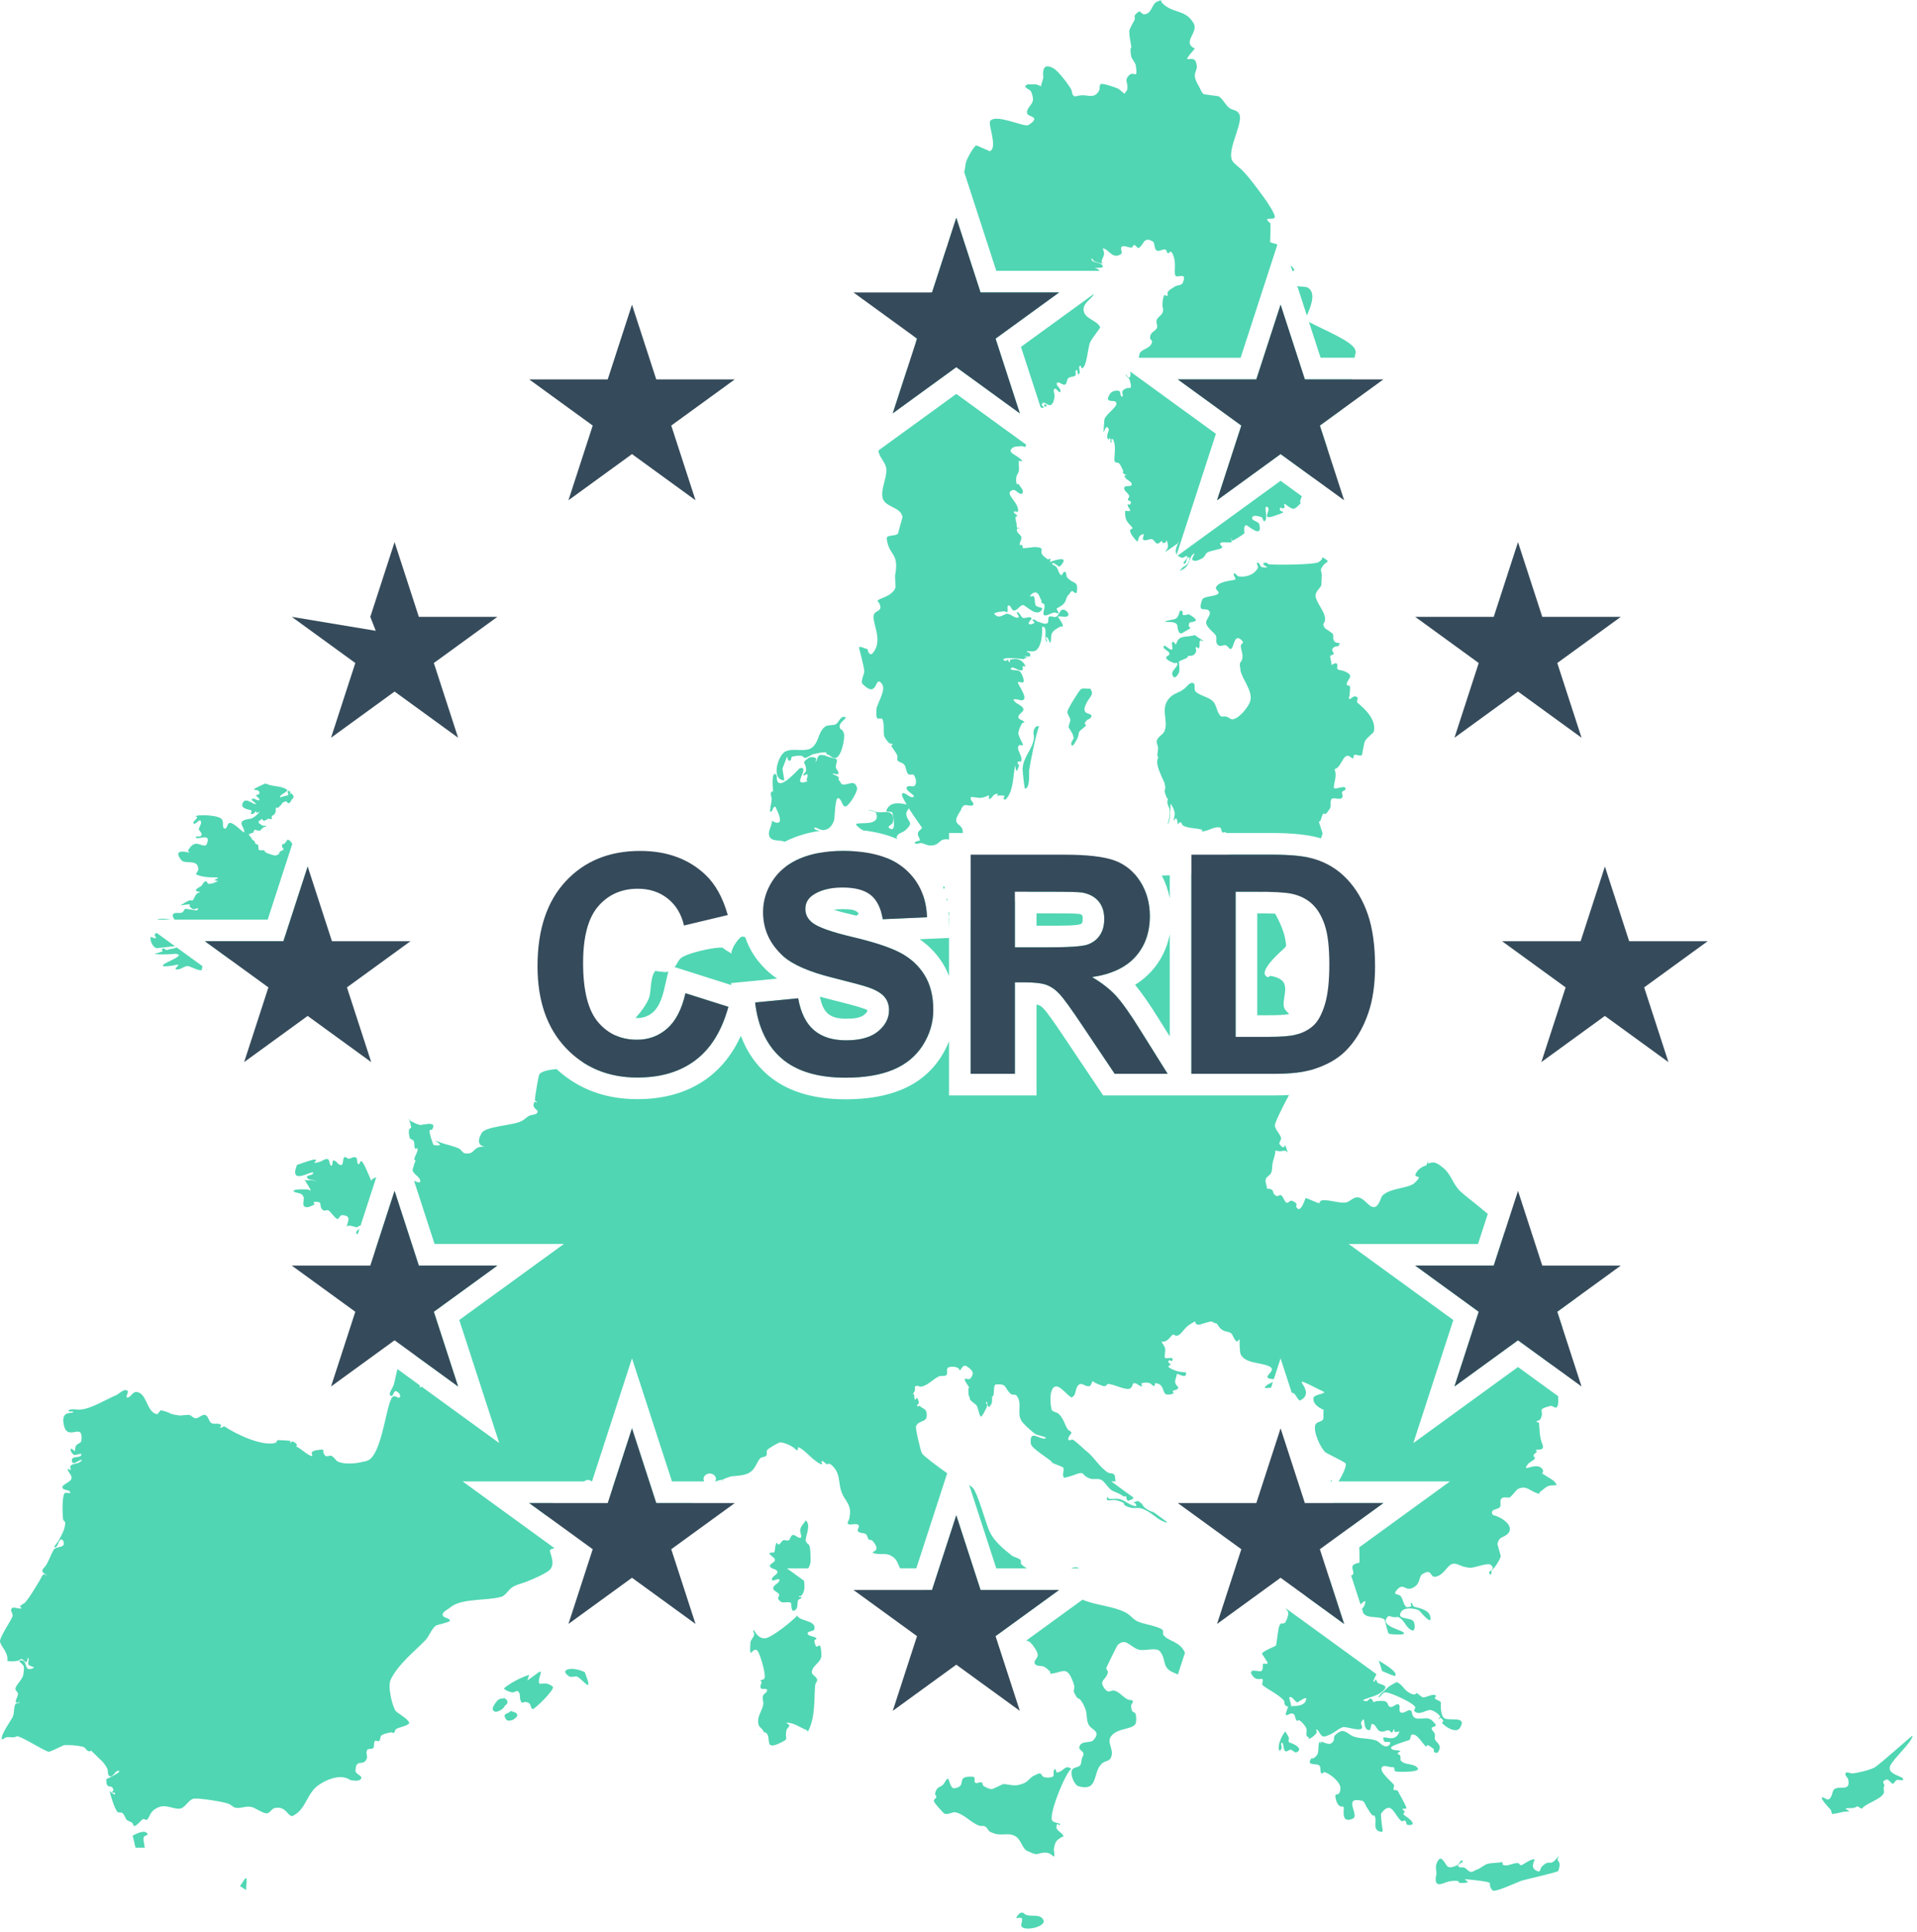 <?xml version="1.0" encoding="UTF-8" standalone="no"?><!DOCTYPE svg PUBLIC "-//W3C//DTD SVG 1.1//EN" "http://www.w3.org/Graphics/SVG/1.1/DTD/svg11.dtd"><svg width="100%" height="100%" viewBox="0 0 399 402" version="1.1" xmlns="http://www.w3.org/2000/svg" xmlns:xlink="http://www.w3.org/1999/xlink" xml:space="preserve" xmlns:serif="http://www.serif.com/" style="fill-rule:evenodd;clip-rule:evenodd;stroke-linejoin:round;stroke-miterlimit:2;"><path id="map" d="M212.731,397.994c-0.052,-0.003 -0.104,0.001 -0.155,0.011c-0.617,0.124 -1.094,1.122 -1.094,1.122c1.097,0 1.533,-0.459 1.094,1.297c-0.439,1.755 5.265,0.672 4.607,-0.864c-0.658,-1.536 -3.095,-0.447 -3.973,-1.325c-0.164,-0.164 -0.323,-0.234 -0.479,-0.241l0,-0Zm111.763,-11.939c-1.988,2.852 -1.725,0.517 -3.54,2.332c-0.346,0.259 -0.346,1.21 -0.778,1.037c-2.074,-0.605 -0.605,-2.418 -0.778,-2.505c-0.778,-0.172 -2.332,1.124 -2.764,1.21c-0.259,0.087 -0.432,-0.432 -0.691,-0.432c-1.038,-0.086 -1.985,0.692 -2.936,0.432c-0.519,-0.086 0,-0.777 -0.605,-0.605c-0.951,0.173 -1.9,0.087 -2.851,0.346c-0.777,0.259 -1.381,0.949 -2.245,1.209c-0.432,0.172 -0.778,0.518 -1.21,0.432c-0.519,-0.087 -0.863,-0.692 -1.295,-0.865c-0.432,-0.172 -1.21,0.087 -1.296,-0.345c-0.173,-0.432 1.296,-0.777 0.864,-1.122c-0.346,-0.346 -0.605,0.778 -1.037,0.95c-0.605,0.26 -1.324,0.604 -1.929,0.345c-0.605,-0.26 -1.468,-3.283 -2.419,-0.604c-0.259,0.605 0,1.381 0,2.073c-0.087,0.518 -0.605,2.159 0.692,2.159c0.604,-0.086 1.294,-0.432 1.899,-0.605c0.605,-0.086 1.238,-0.173 1.757,-0.086c0.259,-0 0.345,0.432 0.605,0.432c4.235,-0 -1.989,-1.21 3.023,-0.605c4.926,0.605 2.158,0.432 3.714,2.16c0.518,0.433 5.355,-1.815 5.874,-1.987c0.691,-0.26 7.687,-1.814 7.773,-2.073c0.951,-2.679 -0.777,-1.468 0.173,-3.283Zm-273.274,4.78c-0.255,-0.127 -0.841,1.235 -1.295,1.613l1.295,0.864c0,-0.778 0.173,-1.642 0.087,-2.333c-0.022,-0.087 -0.05,-0.126 -0.087,-0.144Zm170.935,-23.08c-0.657,0.004 -0.936,0.835 -2.103,1.094c-0.259,0.087 -0.259,-0.951 -0.518,-0.691c-0.691,0.691 0.518,1.64 -1.21,1.727c-2.506,0.173 -0.604,-1.729 -3.196,-0.346c-1.124,0.605 -1.035,1.469 -3.195,1.901c-1.037,0.26 -2.505,-0.259 -3.196,-0.172c-0,-0 -2.16,1.035 -2.246,1.035c-0.605,0 -1.296,-0.344 -1.815,-0.69c-0.173,-0.086 -0.085,-0.605 -0.344,-0.691c-0.432,-0.173 -0.951,0.259 -1.297,0.086c-0.518,-0.259 0.26,-1.296 -0.691,-1.296c-3.716,-0.173 -0.775,1.986 -3.713,2.418c-0.778,0.087 -1.038,-1.64 -1.21,-1.9c-0.346,-0.432 -0.777,0.865 -1.209,1.21c-0.346,0.346 -0.893,0.431 -1.153,0.777c-0.259,0.346 -0.432,0.778 -0.432,1.123c0,0.26 0.346,0.346 0.259,0.605c0,0.26 -0.517,0.431 -0.517,0.777c-0.086,0.345 2.015,2.591 2.187,2.677c0.778,0.346 1.642,-0.43 2.42,-0.257c1.902,0.518 3.109,2.159 4.837,2.764c0.432,0.173 0.863,-0.088 1.209,0.171c0.432,0.173 0.605,0.778 0.95,1.037c0.26,0.173 0.519,0.26 0.778,0.346c1.729,0.691 3.109,-0.259 4.664,0.691c1.124,0.692 1.382,2.592 2.419,3.024c2.42,1.123 1.64,0.517 3.455,0.344c1.642,-0.086 1.9,1.037 2.073,0.778c0.259,-0.432 -0.087,-1.122 0,-1.641c0.087,-0.432 0.173,-0.95 0.432,-1.383c0.259,-0.432 0.69,-0.69 1.122,-0.949c0.173,-0.173 0.519,-0.086 0.432,-0.259c-0.259,-0.691 -1.295,-1.037 -1.467,-1.729c-0.087,-0.259 0.086,-0.43 0.086,-0.603c0.259,-0.605 0.173,0.259 0.605,-0c0.519,-0.346 -1.21,-0.346 -1.556,-0.864c-0.864,-1.21 2.851,-10.193 3.974,-10.798c-0.345,-0.237 -0.616,-0.317 -0.834,-0.316Zm-192.472,13.434c-0.88,0.098 -1.959,0.75 -2.073,0.807l0.605,2.505l1.9,-0c-0,-0.259 -0.086,-0.432 -0.086,-0.691c-0.087,-0.519 -0.259,-1.036 -0.087,-1.555c0.087,-0.259 0.864,-0.345 0.778,-0.605c-0.13,-0.302 -0.36,-0.43 -0.662,-0.461c-0.114,-0.012 -0.25,-0.014 -0.375,-0Zm237.864,-46.575c0.328,0.455 0.723,0.831 0.564,1.468c-0.864,3.284 -1.383,0.431 -1.988,2.764c0,0 -0.518,3.456 -0.518,3.542c-0.173,0.259 -2.849,1.151 -2.936,1.756c0,0 1.122,1.727 1.122,1.727c0.259,0.778 -0.949,0.001 -0.949,0.519c0.087,2.247 -0.864,1.036 -2.334,1.295c0.023,0.033 0.055,0.119 0,0.173c-0.086,0.086 -0.086,0.086 -0.172,0.173c0.864,2.074 2.16,1.123 2.42,1.382c0.259,0.26 -0.26,1.123 0.086,1.295c1.037,0.865 3.454,1.987 4.405,3.197c0.173,0.259 -0,0.691 0.259,0.95c0.259,0.173 0.432,0.26 0.605,0.346c-1.296,3.198 0.258,0.863 1.122,1.468c0.432,0.259 0.259,1.037 0.691,1.383c0.087,0.173 0.346,-0.173 0.519,-0.087c0.519,0.346 0.949,0.863 1.295,1.382c0.605,0.95 -0.346,1.727 0.605,2.159c0.087,-0 0,0.432 0.173,0.345c0.518,-0.259 1.123,-0.689 1.469,-1.208c0.173,-0.173 -0.173,-0.864 0.086,-0.778c0.519,0.259 0.777,1.727 1.727,1.468c1.643,-0.432 2.505,-1.468 3.629,-1.9c0.605,-0.259 3.368,0.864 3.973,0.259c0.345,-0.259 -0.26,-0.949 -0.087,-1.295c1.124,-1.987 0.085,1.555 1.641,1.641c0.518,-0 0.259,-1.383 0.691,-1.296c0.692,0.086 0.864,1.123 1.469,1.469c1.124,0.518 1.641,-0.692 2.332,0.173c0.433,0.518 0.519,-0.519 0.692,-0.519c0.173,0 -0.002,0.432 0.171,0.519c0.346,0.173 1.037,-0.26 0.951,-0c-1.037,2.852 -4.061,-0.088 -3.196,1.9c0.172,0.432 1.123,-0 1.296,0.345c0.087,0.432 -0.605,0.865 -0.951,0.778c-0.864,-0.086 -1.381,-1.123 -2.245,-1.296c-1.47,-0.432 -3.109,-0.26 -4.491,-0.778c-0.951,-0.346 -1.814,-1.641 -3.024,-0.863c-1.728,1.124 -0.432,1.209 -1.383,2.159c-0.691,0.692 -1.554,-0.173 -2.418,-0.173c-0.087,0 0.172,0.346 0.086,0.346c-0.173,0 -0.345,-0.518 -0.345,-0.346c-0.433,1.643 0.26,2.419 -1.123,3.37c-0.086,0.172 -0.432,-0 -0.518,0.086c-1.21,1.642 1.122,0.949 1.641,1.468c0.432,0.432 0.085,1.21 0.432,1.642c0.173,0.259 0.432,-0.346 0.691,-0.259c1.124,0.345 3.369,2.071 3.283,3.454c-0.173,1.987 -1.21,0.518 -1.037,1.815c0.173,0.95 0.605,1.986 1.382,1.9c0.087,-0 0.346,-0 0.346,0.172c0.087,0.605 -0.606,3.456 1.9,2.332c1.469,-0.691 -2.248,-4.665 1.9,-3.714c0.519,0.086 0.691,0.864 0.951,1.296c0.432,0.605 0.69,1.208 1.208,1.727c0.087,0.086 0.346,0 0.432,0.086c0.692,0.951 -0.691,3.11 1.47,3.37c0.259,0.086 0.259,-0.519 0.172,-0.778c-0.172,-1.037 -0.345,-2.851 -0.259,-3.024c2.161,-3.025 2.763,0.432 4.232,1.556c0.259,0.173 0.605,-0.259 0.778,-0.086c0.259,0.172 0.173,0.691 0.432,0.864c0.346,0.086 0.949,0.086 1.122,-0.173c0.173,-0.691 -1.813,-1.815 -1.9,-1.988c-0.086,-0.173 0.259,-0.43 0.259,-0.603c-0.086,-0.173 -0.432,-0.26 -0.432,-0.519c0,-0.259 1.037,0.259 0.692,-0.518c-0.346,-0.778 -1.383,-2.678 -1.729,-3.283c-0.173,-0.259 -0.69,-0 -0.863,-0.259c-0.086,-0.26 0.173,-0.604 0.087,-0.95c-0.346,-0.605 -3.196,-2.764 -2.505,-3.715c0.432,-0.518 1.381,0.001 2.073,0c0.086,0 0.345,0.001 0.432,0.087c0.173,0.259 -0,0.691 0.259,0.778c0.346,0.086 1.295,0.173 2.505,0.086c0.778,0 2.678,-0.173 2.159,-0.778c-0.864,-1.037 -2.505,-0.518 -3.455,-1.469c-0.26,-0.259 -0,-0.776 -0.173,-1.122c-0.087,-0.173 -0.517,-0.173 -0.517,-0.432c-0,-0.259 0.776,-0.432 0.517,-0.519c-0.605,-0.259 -1.641,0.001 -1.9,-0.605c-0.259,-0.432 2.678,-1.295 3.715,-1.64c0.605,-0.173 -0.002,-1.469 1.122,-1.124c0.864,0.259 1.813,1.988 2.418,2.42c0.173,0.087 0.259,-0.346 0.432,-0.259c0.087,-0 1.124,0.69 1.21,0.863c0.087,0.173 -0.086,0.432 0.087,0.605c0.259,0.086 0.605,0.259 0.778,-0c0.95,-1.47 -0.173,-1.814 -0.605,-2.592c-0.173,-0.345 0.086,-0.862 -0.087,-1.295c-0.086,-0.345 -0.605,-0.605 -0.605,-1.037c0,-0.605 1.469,-0.173 0.519,-1.21c-1.21,-1.382 -1.727,-0.776 -3.456,-0.862c-1.383,-0.087 -1.035,-1.47 -1.381,-1.643c-0.605,-0.432 -1.469,0.778 -2.161,0.346c-0.518,-0.259 0.088,-1.381 -0.43,-1.64c-0.519,-0.26 -1.124,0.691 -1.729,0.518c-0.519,-0.086 -0.432,-0.951 -0.951,-1.123c-0.605,-0.26 -1.295,-0.087 -1.986,-0.087c-0.173,0.087 -0.346,0.259 -0.519,0.173c-0.259,-0.173 -0.257,-0.691 -0.603,-0.691c-0.346,-0 -0.519,0.432 -0.778,0.518c-0.259,0.087 -1.037,-0.173 -0.778,-0.259c1.642,-0.692 2.851,-0.777 4.061,-1.814c1.469,-1.296 -0.432,-1.295 -1.037,-1.727c-0.26,-0.173 -0.173,-0.605 -0.432,-0.691c-0.173,-0.087 -0.087,0.346 -0.26,0.432c-0.527,0.075 0.127,-0.899 0.418,-1.551l-18.948,-13.767Zm-151.715,-112.144c4.531,4.149 10.131,6.257 16.825,6.257c6.004,0 10.931,-1.575 14.837,-4.539c2.771,-2.104 5.034,-4.969 6.709,-8.643c1.239,3.315 3.116,6.012 5.565,8.124c3.787,3.266 9.155,5.089 16.221,5.089c4.658,0 8.538,-0.707 11.659,-2.012c3.55,-1.484 6.279,-3.771 8.22,-6.822c0.672,-1.055 1.225,-2.138 1.658,-3.248l-0,11.274l18.208,-0l-0,-18.905c0.19,0.032 0.361,0.074 0.51,0.126c0.359,0.126 0.667,0.401 0.987,0.741c0.791,0.838 2.233,2.889 4.381,6.111l8.001,11.927l35.685,-0c1.056,-0 2.054,-0.03 2.996,-0.089c-1.533,2.854 -3.09,6.026 -2.946,6.41c0.173,0.951 1.036,1.641 1.295,2.505c0.087,0.432 -0.605,1.065 -0.259,1.41c1.469,1.815 0.605,-1.643 1.642,1.641c-0.078,-0.066 -0.308,-0.283 -0.432,-0.346c-0.432,-0.086 -0.864,0.087 -1.296,0.087c-0.283,-0.047 -0.578,-0.102 -0.863,-0.144c0.07,0.862 -0.52,2.053 -0.605,2.908c-0.087,0.605 -0,1.21 -0.26,1.728c-0.259,0.605 -1.036,0.777 -1.123,1.382c-0.173,0.605 0.259,1.208 0.259,1.9c1.988,0.086 0.69,1.037 2.073,1.555c0.259,0.087 0.605,-0.345 0.864,-0.173c0.519,0.346 0.605,1.209 1.124,1.555c0.345,0.086 0.603,-0.346 0.949,-0.432c0.259,-0 0.519,0.172 0.691,0.259c1.124,0.778 -0.259,0.605 0.778,1.469c0.259,0.173 0.777,-0.173 1.382,-1.815c0.086,-0.173 0.086,-0.431 0.259,-0.431c0.259,0 2.418,1.036 2.678,1.036c0.172,0 0.259,-0.432 0.432,-0.518c1.123,-0.433 3.972,0.691 5.355,0.345c0.778,-0.259 1.295,-0.949 2.073,-1.035c1.383,-0.087 2.332,1.727 3.283,1.986c1.296,0.432 1.727,-1.986 2.072,-2.332c1.556,-1.642 5.529,-1.468 6.739,-2.678c2.333,-2.247 -1.037,-0.344 0.605,-2.505c0.432,-0.518 1.122,-0.95 1.813,-1.123l0.087,-0.26l0.345,-0.777c-0.086,0.173 -0.086,0.518 -0.086,0.691c1.21,-0.605 1.986,-0.086 2.937,0.691c1.815,1.297 2.187,3.455 3.656,4.924c1.28,1.234 3.718,2.974 5.847,4.839l-2.03,6.246c0,0 -26.927,0 -26.927,0l21.784,15.828c0,-0 -4.041,12.438 -4.041,12.438l-4.28,13.171l21.785,-15.827l8.35,6.066c0.096,1.21 0.031,2.134 -0.361,2.357c-0.346,0.173 -0.778,-0.432 -1.21,-0.345c-3.198,0.864 -1.122,0.776 -2.073,2.678c-0.086,0.345 -0.691,0.345 -0.864,0.605c0,0.172 0.519,0.086 0.519,0.259c0.172,1.383 0.086,2.245 0.432,3.628c0.086,0.519 0.605,1.209 0.345,1.641c-0.259,0.432 -1.037,0.173 -1.469,0.432c-0.086,-0 0.259,0.173 0.259,0.259c-0.172,0.346 -0.604,0.431 -0.691,0.777c-0.086,0.259 0.432,0.518 0.259,0.691c-0.345,0.519 -1.122,0.691 -1.467,1.21c-1.556,2.074 2.245,-1.039 3.196,1.295c0.086,0.173 -0.173,0.432 -0.173,0.605c0.086,0.086 1.986,1.208 2.418,1.554c0.26,0.346 0.517,0.605 0.604,0.864l-0.171,0c-0.519,0.087 -1.038,0 -1.556,0.173c-0.691,0.259 -1.209,0.864 -1.814,1.297c-0.173,0.086 0.001,0.43 -0.086,0.344c-1.988,-0.432 -2.591,-1.987 -4.579,-0.949c-0,-0 -1.468,1.64 -1.468,1.64c-0.605,0.259 -1.381,-0.173 -1.813,0.259c-0.519,0.433 -0,1.295 -0.346,1.814c-0.519,0.605 -2.247,0.346 -1.469,1.642c-0.088,-0.018 -0.173,-0.018 -0.26,-0.029c0.025,0.011 0.069,0.011 0.087,0.029l0.173,0c1.901,0.432 4.492,2.244 3.196,3.8c-0.951,1.037 -1.9,0.518 -2.246,2.247l0.692,2.505c-0.087,0.605 -1.297,2.59 -1.902,2.935l-0.086,0.951c-1.469,-0.778 1.296,-0.863 -0.086,-2.073c-0.692,-0.518 -3.455,0.692 -4.319,0.605c-2.765,-0.173 -3.137,-1.988 -4.952,0.26c-0.433,0.518 -0.863,0.949 -1.382,1.294c-2.42,1.297 -1.122,-1.728 -3.542,-0.259c-0.95,0.605 -0.258,2.073 -2.159,2.937c-1.642,0.692 -1.813,-1.383 -3.369,0.605c-0.605,0.778 0.432,0.692 0.691,0.864c0.778,0.433 0.69,1.727 1.382,2.419c0.173,0.173 0.518,0.086 0.864,-0c0.086,-0 0.173,-0.087 0.259,-0.259c0,-0.173 -0.345,-0.519 -0.086,-0.519c0.346,-0.086 0.344,0.691 0.69,0.778c0.95,0.259 2.937,0.603 3.282,1.9c0.692,2.506 -2.245,-1.124 -2.245,-1.124c-0.951,-0.518 -3.715,-0.864 -3.974,0.778c-0.26,1.037 1.986,0.691 2.677,1.383c0.519,0.518 0.433,2.246 -0.172,1.986c-1.383,-0.518 -1.467,-2.073 -2.849,-2.764c-0.346,-0.086 -0.692,0.086 -1.038,0c-0.432,0 -0.95,-0.432 -1.21,-0.086c-1.987,2.16 3.802,2.764 3.37,3.542c-0.173,0.259 -2.419,0.172 -3.11,-0c-0.26,-0.087 -0.863,-2.851 -0.863,-2.851c-0.692,-0.864 -3.11,-0.346 -4.061,-1.037c-0.152,-0.116 -0.279,-0.221 -0.383,-0.316l-0.312,-0.958c0.222,-0.33 0.695,-0.694 0.695,-1.577c0,-0.256 -0.521,0.2 -1.002,0.63l-1.982,-6.099c0.079,0.06 0.156,0.092 0.22,0.027c1.037,-0.691 -1.298,-2.072 1.468,-2.591l0.057,0c0.058,-0.617 0.028,-2.075 -0.022,-3.214l18.872,-13.711l-23.188,-0c0.483,-0.722 1.896,-3.34 1.43,-3.805c-0.691,-0.519 -3.974,-2.073 -4.147,-2.246c-1.037,-0.864 -2.677,-4.491 -2.072,-5.788c0.259,-0.604 1.21,-0.518 1.555,-1.037c0.26,-0.605 -0.088,-1.381 0.172,-1.986c-1.238,-0.578 -2.294,-1.338 -2.159,-2.505c0.086,-0.778 2.938,-0.892 2.074,-1.324c-9.161,-4.581 -0.949,-0.404 -4.666,1.756c-0.605,0.432 -0.949,-1.151 -1.554,-1.41c-0.113,-0.068 -0.238,-0.101 -0.369,-0.111l-2.324,-7.154l-1.415,4.353c-0.456,-0.156 -1.177,0.012 -1.334,-0.457c-0.086,-0.519 1.729,-1.468 0.519,-2.16c-1.642,-0.95 -4.924,-0.518 -6.047,-2.506c-0.259,-0.432 -0.259,-2.503 -0.259,-3.022l-0,-0.173c-0.26,0.087 -0.433,0.604 -0.605,0.431c-0.605,-0.346 -0.69,-1.295 -1.209,-1.727c-0.518,-0.346 -1.296,-0.26 -1.815,-0.692c-0.518,-0.259 -0.776,-0.862 -1.122,-1.295c-0.432,0 -0.864,-0.432 -1.296,-0.432c-0.087,0 -2.332,0.692 -2.419,0.692c-1.469,-0.087 0.145,-1.383 -1.843,-0.087c-0.95,0.519 -1.467,1.554 -2.245,2.159c-0.778,0.605 -1.124,-0.259 -1.383,0c-1.265,1.414 -1.313,1.366 -2.331,1.487c1.049,1.491 0.819,1.298 0.666,3.066c-0,0.839 1.761,-0.252 1.677,0.671c-0.084,0.503 -0.671,-0 -0.755,0.084c-0.503,0.503 0.336,0.671 0.336,0.922c-0,0.084 -0.755,0.252 -0.336,0.588c1.007,0.671 2.349,1.006 3.523,1.006c0.252,1.678 -1.845,0.001 -1.929,0.421c-0.084,1.09 -0.84,1.509 0.251,2.6c0.083,0.084 0.083,0.251 -0,0.335c-0.336,0.587 -1.593,0.168 -0.838,1.007c-0.42,0.167 -0.923,0.335 -1.511,0.251c-0.922,-0.167 -0.418,-2.265 -2.348,-2.349c-0.251,-0 0,0.587 -0.252,0.587c-0.335,0 -0.587,-0.503 -0.922,-0.587c-0.504,-0.168 -1.091,-0.168 -1.594,-0c-0.503,0.168 0.587,0.839 -0.336,0.587c-0.503,-0.168 -0.838,-0.671 -1.341,-0.587c-0.336,-0 -0.253,0.588 -0.504,0.756c-0.084,0.251 -0.336,0.419 -0.588,0.419c-1.09,0.167 -3.354,-1.091 -4.361,-1.007c-0.251,0.084 -0.336,0.419 -0.504,0.419c-0.251,0.084 -0.503,0.001 -0.67,-0.083c-1.426,-0.42 -1.93,-0.923 -1.93,-0.923c-0.335,0.252 -0.335,0.922 -0.671,1.006c-1.174,0.252 -1.593,-1.09 -2.516,0c-0.503,0.671 -0.335,2.265 -1.342,2.348c-0.755,-0.419 -2.18,-2.264 -3.019,-2.264c-1.845,-0.084 -1.258,4.781 -0.923,5.033c0.42,0.335 1.09,0.335 1.425,0.754c0.923,0.839 1.175,2.181 1.846,3.188c0.252,0.251 0.671,0.335 0.755,0.671c-0,0.167 -1.007,1.091 -0.588,1.51c0.252,0.168 0.588,-0.167 0.84,-0.083c0.587,0.251 2.515,2.181 3.019,2.516c1.509,1.258 2.6,3.271 4.362,4.361c0.419,0.168 1.007,0.085 1.258,0.42c0.261,0.392 0.166,0.936 0.27,1.396l-0.895,-0l4.598,3.34c-0.004,0.044 -0.015,0.087 -0.031,0.129c-0.084,0.336 -0.671,0.336 -0.923,0.588c-0.755,-0.336 -0.25,-0.336 -0.586,-0.923c-0.084,-0.168 -0.252,-0 -0.42,-0c-0,-0 -0.084,0.084 -0.084,-0c-0.335,-0.336 -1.09,-0.672 -2.264,-1.175c-1.007,-0.503 -1.594,-2.013 -2.517,-2.348c-0.671,-0.252 -1.425,-0.001 -2.096,-0.169c-2.097,-0.755 -0.924,-1.425 -2.602,-1.09c-0.083,0.084 -2.684,1.006 -2.935,0.838c-0.42,-0.503 0.084,-1.425 -0.084,-2.012c-0.084,-0.252 -2.265,-0.923 -2.768,-1.259c-0.168,-0.084 0.671,0.253 0.504,0.169c-0.587,-0.755 -4.446,-2.937 -4.53,-3.944c-0.335,-3.187 1.845,-0.754 3.019,-1.089c0.671,-0.252 -1.425,-0.588 -2.096,-0.923c-0.587,-0.42 -2.013,-1.678 -2.516,-2.265c-1.678,-1.845 0.083,-4.026 -1.427,-5.788c-0.252,-0.251 -0.754,0 -1.09,-0.252c-1.51,-1.258 -0.671,-2.18 -3.104,-2.012c-0.755,-0 -0.167,2.264 -0.838,2.6c-0.084,0.084 -0.168,-0.251 -0.168,-0.167c-0,0.168 0.168,0.251 0.168,0.335c0,0.504 -0.001,0.923 -0.168,1.342c-0.923,1.51 -0.671,-0.42 -1.007,-0.504c-0.084,-0.084 -0.083,0.252 -0.083,0.336c-0,0.167 0.252,0.084 0.252,0.168c-0,0.252 -0.085,0.503 -0.169,0.755c-0.335,0.587 -0.587,1.258 -1.006,1.762c-0.419,0.503 -0.671,-1.678 -1.006,-2.181c-0.42,-0.588 -1.763,-1.174 -1.427,-1.678c-0,-0.084 -0.084,-0.085 -0.084,-0.085c-0.335,-0.503 -0.168,-1.173 -0.252,-1.844c0,-0.084 0.169,-0.084 0.169,-0.168c-0.252,-0.587 -0.839,-1.09 -0.923,-1.761c0,-0.252 0.503,-0 0.754,-0c0.085,0.021 0.21,-0.013 0.356,-0.081c0.193,-0.206 0.357,-0.411 0.44,-0.618c0.173,-0.432 0.173,-0.778 -0.173,-1.21c-1.56,-1.477 -1.608,-0.923 -2.418,0.173c-0,-0.864 -1.641,-1.037 -2.419,-0.691c-0.432,0.259 0,1.21 -0.346,1.555c-0.345,0.346 -0.978,0.087 -1.497,0.26c-1.21,0.518 -2.332,1.9 -3.715,2.159c-0.432,0.086 -0.862,-0.346 -1.208,-0.087c-0.346,0.087 -0,0.605 -0.173,0.951c-0.075,0.225 -0.266,0.507 -0.432,0.749c0.022,-0.033 0.043,-0.059 0.086,-0.059c0.432,0 0.087,0.98 0.433,1.153c0.172,0.086 0.259,-0.519 0.432,-0.346c0.172,0.346 0.518,1.036 0.173,1.295c-0.173,0.087 -0.26,0.259 -0.173,0.432c0.086,0.087 0.257,-0.086 0.43,-0.086c0.519,0.432 1.383,0.691 1.47,1.296c0.518,2.42 -1.555,1.468 -2.16,2.937c-0.172,0.432 0.95,5.096 1.209,5.615c0.342,0.569 3.095,2.638 5.281,4.181l-6.428,19.783l-3.377,0c-0.394,-0.751 -0.591,-1.646 -1.264,-2.196c-1.642,-1.383 -2.676,-0.346 -4.404,-1.038c-0.26,-0.086 0.432,-0.345 0.604,-0.518c0.519,-0.692 -0.518,-1.814 -0.777,-2.073c-0.173,-0.173 -0.519,0 -0.692,-0.173c-0.259,-0.345 -0.259,-0.864 -0.605,-1.123c-0.432,-0.346 -1.295,-0.085 -1.64,-0.604c-0.259,-0.346 0.518,-1.037 0.086,-1.296c-0.518,-0.432 -1.381,0.086 -2.073,-0.173c-0.432,-0.173 0.26,-0.949 0.26,-1.468c0.259,-1.728 -0,-2.332 -0.951,-3.801c-1.815,-2.593 -0.517,-4.922 -2.678,-6.91c-0.173,-0.259 -0.518,-0.345 -0.778,-0.432c-0.086,0 -0.171,0.259 -0.257,0.173c-0.433,-0.173 -0.692,-0.691 -1.124,-0.691c-0.259,-0 0.259,0.777 -0,0.691c-0.691,-0.173 -1.209,-0.691 -1.813,-1.124c-0.26,-0.172 -2.419,-2.418 -3.11,-2.418c-0.174,-0 0.086,0.432 -0.087,0.519c-0.173,0.086 -0.432,-0 -0.518,-0.173c-0.432,-0.519 -2.246,-1.383 -3.11,-1.383c-0.346,-0 -2.592,1.296 -2.764,1.642c-0.173,0.346 0.086,0.863 -0.173,1.122c-0.259,0.346 -0.949,0.259 -1.209,0.519c-0.605,0.605 -1.037,1.986 -1.728,2.591c-1.124,1.123 -3.109,1.037 -4.405,1.21c-0.086,-0 -1.556,0.518 -1.729,0.691c-0.059,0.06 0.046,0.242 0.06,0.35l-0.094,-0c-0.024,-0.133 0.017,-0.35 -0.052,-0.35c-0.422,0.071 -0.9,0.14 -1.25,0.35l-0.194,-0c0.093,-0.164 0.146,-0.343 0.146,-0.523c0,-0.605 -0.603,-1.123 -1.295,-1.123c-0.691,-0 -1.296,0.519 -1.296,1.123c-0,0.18 0.053,0.359 0.147,0.523l-6.714,-0c-0,-0 -8.321,-25.61 -8.321,-25.61l-8.321,25.61l-0.034,-0c-0.422,-0.276 -0.868,-0.446 -1.315,-0.178c-0.09,0.049 -0.184,0.109 -0.281,0.178l-25.298,-0l19.119,13.891c-0.333,0.086 -0.682,0.156 -0.882,0.356c-0.346,0.346 1.037,2.332 0.173,3.802c-0.432,0.95 -4.146,2.418 -5.183,2.85c-0.95,0.346 -2.418,0.69 -3.11,1.295c-0.518,0.346 -1.295,1.642 -2.072,1.815c-2.939,0.864 -8.205,0.258 -10.538,2.159c-0.605,0.519 -1.815,0.95 -1.643,1.727c0.26,0.605 1.556,0.519 1.47,1.124c-0,0.259 -2.678,0.863 -2.851,0.949c-1.037,0.778 -1.411,2.246 -2.275,3.11c-2.42,2.506 -5.613,4.951 -7.169,8.149c-0.691,1.296 0.258,5.44 1.036,6.564c0.259,0.346 3.455,2.159 2.678,2.678c-0.605,0.518 -2.073,0.691 -2.678,1.123c-0.173,0.173 -0.173,0.605 -0.346,0.692c-0.173,0.172 -0.432,-0.087 -0.605,-0.087c-0.691,0.173 -1.468,0.259 -2.073,0.692c-0.259,0.259 -0.086,0.862 -0.432,1.122c-0.259,0.172 -0.69,-0.173 -0.862,-0c-0.346,0.432 -0.087,1.123 -0.346,1.469c-0.346,0.346 -1.037,-0.002 -1.297,0.431c-0.345,0.518 0.173,1.296 -0.086,1.814c-0.691,1.729 -2.245,-0.26 -2.332,2.505c-0,0.692 1.383,0.95 1.21,1.555c-0.259,0.605 -1.21,0.518 -1.901,0.432c-0.433,-0 -0.863,-0.432 -1.295,-0.519c-1.815,-0.518 -3.973,0.346 -5.529,1.383c-2.679,1.728 -2.676,5.095 -5.442,6.477c-1.037,0.605 -1.381,-2.245 -3.974,-1.554c-0.518,0.173 -0.776,0.865 -1.381,1.037c-0.778,0.26 -2.591,-1.21 -3.369,-1.296c-1.037,-0.259 -2.159,0.346 -3.283,0.173c-0.605,-0.173 -0.949,-0.692 -1.554,-0.864c-1.124,-0.433 -6.218,-1.209 -7.169,-1.036c-1.037,0.259 -1.556,1.554 -2.506,1.986c-1.383,0.519 -3.137,-1.037 -5.038,-0.086c-1.489,0.744 -1.394,1.408 -2.065,2.449c-0.031,0.046 -0.129,-0.01 -0.163,0.038c-0.034,0.034 -0.068,0.078 -0.198,0.009c-0.202,-0.106 -0.474,-0.235 -0.684,-0.078c-0.518,0.432 -0.951,1.124 -1.642,1.383c-0.259,0.087 -0.258,-0.518 -0.517,-0.691c-0.346,-0.26 -0.864,-0.346 -1.124,-0.605c-0.345,-0.432 -0.432,-1.036 -0.864,-1.382c-0.259,-0.259 -0.776,0 -1.035,-0.259c-0.605,-0.605 -1.47,-3.455 -1.643,-4.32c0,-0.086 1.297,1.21 1.124,0.432c-0,-0.259 -0.518,0 -0.605,-0.172c-0.086,-0.173 0.346,-0.346 0.259,-0.519c-0.259,-1.469 -1.554,0.261 -1.468,-2.246c0,0 3.37,-1.554 2.592,-1.727c-0.692,-0.172 -1.124,1.295 -1.815,1.122c-0.605,-0.086 -0.344,-1.122 -0.604,-1.64c-0.259,-0.519 -0.605,-0.949 -0.95,-1.382l-2.332,-2.247l-0,-0.172c-0.087,0.172 -0.173,0.259 -0.346,0.259c-0.519,0.086 -0.778,-0.604 -1.21,-0.863c-0.346,-0.173 -1.9,-0.432 -3.023,-0.432l-1.123,-0c-0.172,0.086 -2.85,1.381 -3.109,1.381c-0.605,0.087 -5.097,-2.849 -6.479,-3.195c-0.26,-0.086 -0.518,0.172 -0.777,0.172c-0.518,0.086 -1.037,-0.087 -1.555,-0c-0.346,-0 -0.949,0.691 -1.036,0.345c-0.173,-0.95 1.9,-3.799 2.246,-4.491c0.432,-0.864 0.172,-1.9 0.604,-2.764c0.173,-0.259 0.69,-0.086 0.863,-0.346c0.173,-0.172 -0.43,0.087 -0.603,0.087c-0.605,-0.173 0.344,-1.295 0.258,-1.9c-0,-0.346 -0.518,-0.605 -0.518,-0.951c0,-0.864 1.468,-1.9 1.641,-3.023c0.087,-0.605 0.173,-1.209 0.087,-1.727c-0.173,-0.432 -1.297,-1.124 -0.778,-1.21c1.901,-0.259 0.517,2.679 2.85,1.555c0.346,-0.172 -0.863,-0.345 -1.122,-0.691c-0.173,-0.346 0.259,-0.949 0,-1.381c-0.173,-0.26 -0.173,0.949 -0.432,0.862c-0.432,-0.086 -0.605,-0.604 -0.951,-0.604c-0.345,-0.087 -0.517,0.345 -0.862,0.345c-0.692,0.087 -1.47,0.173 -2.161,0c-0,0 0.347,-0.719 -0.517,-2.188c-0.346,-0.605 -0.778,-1.122 -0.951,-1.727c-0.259,-0.865 2.332,-4.492 2.592,-5.356c0.172,-0.518 -0.605,-1.208 -0.173,-1.64c0.432,-0.433 1.295,0.172 1.986,-0c0.173,-0.087 -0.346,-0.346 -0.259,-0.433c0.345,-0.432 0.864,-0.518 1.123,-0.864c1.037,-1.21 1.987,-2.935 2.851,-4.318c0.346,-0.519 0.518,-1.21 0.951,-1.469c0.21,-0.141 0.6,0.272 0.689,0.345c-0.172,-0.432 -0.949,-0.603 -0.949,-1.035c-0.086,-0.432 0.431,-0.692 0.69,-1.124c0.692,-1.037 1.037,-2.245 1.642,-3.283c0.432,-0.691 1.641,-0.43 2.073,-1.035c0.173,-0.346 -0.086,-1.21 -0.519,-1.124c-0.604,0.173 -0.603,1.468 -1.208,1.641c-0.605,0.086 0.517,-1.036 0.776,-1.554c0.605,-1.21 1.21,-2.073 1.297,-3.542c-0,-0.346 -0.432,-0.431 -0.432,-0.69c-0.173,-0.951 -0.26,-4.664 0.259,-5.442c0.259,-0.346 1.383,0.173 1.21,-0.259c-0.173,-0.519 -1.21,-0.346 -1.556,-0.778c-0.518,-0.778 1.641,-1.209 1.814,-2.073c0.172,-0.691 -0.777,-1.296 -0.777,-1.988c-0.086,-0.259 0.432,0.346 0.605,0.173c0.173,-0.086 -0.174,-0.431 -0.088,-0.603c0.173,-0.778 1.47,-0.519 2.075,-1.038c0.172,-0.086 0.517,-0.518 0.257,-0.432c-0.518,0.087 -1.035,0.605 -1.554,0.692c-0.432,0.086 -0.605,-0.692 -0.259,-1.037c0.518,-0.346 1.641,-0.085 1.813,-0.69c0.087,-0.519 -1.122,0.172 -1.554,-0c-0.345,-0.173 -0.605,-0.605 -0.691,-0.951c-0.087,-0.864 0.777,0.259 0.864,0.173c0.173,-0.346 0,-0.778 0.259,-1.124c0.26,-0.432 1.036,-0.517 1.122,-1.035c0.433,-4.235 -3.022,0.606 -3.713,-3.542c-0.519,-2.852 1.9,-1.987 1.986,-2.419c0.087,-0.259 -0.691,0 -0.95,-0.173c-0.087,-0.173 0.259,-0.345 0.345,-0.345c0.951,-0.173 1.47,0.086 2.161,-0c2.247,-0.173 5.268,-2.102 7.342,-2.967c0.778,-0.345 1.64,-1.467 2.418,-0.949c0.346,0.259 -0.518,1.324 -0.086,1.411c0.691,0.086 1.122,-1.152 1.813,-1.152c2.334,0 2.16,4.089 4.32,4.607c0.432,0.087 0.604,-0.864 1.036,-0.778c2.42,0.605 1.151,0.692 3.571,1.038c0.605,0.086 1.727,-0.173 2.246,-0.087c0.518,0.173 0.776,0.69 1.295,0.69c0.691,0 1.296,-0.863 1.987,-0.69c0.605,0.173 0.69,1.209 1.209,1.641c0.518,0.432 1.554,-0.087 2.073,0.432c0.173,0.173 -0.346,0.432 -0.173,0.518c0.173,0.26 0.691,-0.345 0.95,-0.172c2.161,1.469 7.773,4.232 10.625,3.367c0.173,-0.086 0.173,-0.43 0.346,-0.517c0.345,-0.086 0.691,0 1.037,0c0.369,0.046 1.058,0.018 1.699,0.14l-0.142,0.439l0.489,-0.355c0.42,0.127 0.785,0.344 0.976,0.725c-0,0.087 -0.086,0.26 -0.173,0.346c0.691,0.173 2.591,1.986 3.283,1.986c0.259,0 -0.173,-0.603 -0,-0.776c0.172,-0.259 0.518,-0.346 0.864,-0.432c2.506,-0.346 0.863,-0.088 1.9,1.122c0.346,0.346 1.037,-0.173 1.383,0.086c0.518,0.26 0.776,0.865 1.208,1.124c1.124,0.605 3.541,0.519 5.183,0.086c0.518,-0.086 0.864,-0.172 1.21,-0.345c2.506,-1.21 3.54,-9.5 4.491,-12.093c0.173,-0.432 0.346,-1.037 0.778,-1.21c0.345,-0.172 1.122,0.605 1.295,0.173c0.259,-0.432 -0.345,-1.151 -0.863,-1.237c-0.432,-0.087 -0.519,1.151 -0.951,0.978c-0.864,-0.259 0.432,-1.67 0.605,-2.534c0.143,-0.572 0.389,-1.777 0.696,-3.043l4.694,3.411c-0.05,0.244 -0.09,0.457 0.052,0.41c0.111,-0.023 0.211,-0.079 0.296,-0.157l16.153,11.735l-8.321,-25.609c-0,-0 21.785,-15.828 21.785,-15.828l-26.928,0l-4.269,-13.139c0.523,0.193 1.153,0.548 1.284,0.154c0.173,-0.951 -1.815,-1.641 -1.556,-2.591c0.173,-0.605 0.346,-1.209 0.605,-1.814c-0.172,0 -0.346,-0.086 -0.259,-0.432c0.173,-0.605 0.692,-1.296 0.692,-1.988c-0,-0.173 -0.519,0.087 -0.605,-0.086c-0.173,-0.432 -0,-1.122 -0.26,-1.554c-0.086,-0.26 -0.603,-0.287 -0.776,-0.547c-0.173,-0.518 -0.26,-1.21 -0.173,-1.728c0,-0.26 0.432,-0.346 0.432,-0.519c0,-0.605 -0.345,-1.208 -0.432,-1.813c0,-0.011 0.028,0.005 0.028,-0c0.052,0.077 0.165,0.367 0.23,0.432c0.691,0.346 1.296,0.691 1.988,0.864c0.172,0.087 0.43,-0.086 0.603,-0.086c0.692,-0 1.411,-0.346 2.016,-0c0.345,0.086 0.173,0.603 -0,0.949c-0.087,0.173 -0.374,0.086 -0.547,0.259c-0.259,0.259 0.719,3.053 0.806,3.053c3.544,0.518 -1.556,-1.642 1.21,-0.605c1.296,0.518 2.936,0.776 4.146,1.381c0.432,0.26 0.691,0.864 1.123,0.951c1.988,0.259 1.554,-0.863 3.023,-1.295c0.346,-0.086 0.69,-0.086 1.123,-0.086c-0.951,-0.173 -1.814,-0.806 -0.604,-2.88c0.864,-1.383 6.65,-1.555 8.206,-2.419c0.605,-0.259 1.036,-0.778 1.641,-1.123c0.518,-0.26 1.467,-0.172 1.727,-0.69c0.259,-0.519 -0.69,-0.778 -0.777,-1.297c-0.086,-0.259 0,-0.691 0.173,-0.864c0.173,-0.173 0.517,0.173 0.517,0c0,-0.173 -0.432,-0.171 -0.432,-0.431c0,-0.605 0.692,-4.75 0.864,-5.182c0.307,-0.92 2.584,-1.16 3.638,-1.263Zm282.247,138.692c-0.086,-0.087 -6.736,5.959 -7.946,6.65c-0.951,0.519 -3.456,1.124 -4.493,1.21c-0.519,0.086 -1.209,-0.432 -1.468,-0.086c-0.346,0.432 0.432,0.949 0.519,1.381c0.086,0.518 0.173,1.21 -0.26,1.469c-0.605,0.519 -2.245,-0.174 -2.85,0.776c-0.173,0.26 -0.346,1.815 -1.124,1.902c-0.432,-0 -0.69,-0.432 -1.122,-0.432c-0.778,-0.087 1.468,2.332 1.727,2.591c0.173,0.259 0.087,0.69 0.346,0.863c0.087,-0 1.774,-0.316 2.033,-0.402c0.273,-0.091 0.819,-0.118 1.351,-0.123c0.48,-0.005 -0.873,-0.58 -0.627,-0.58c0.239,-0.286 1.468,0.083 2.217,-0.384c0.259,-0.432 0.986,0.626 1.246,0.28c0.691,-0.95 3.713,-1.813 4.404,-3.023c0.26,-0.432 -0.172,-1.209 0.173,-1.641c0.123,-0.123 -0.294,-0.538 -0.231,-0.819c0.071,-0.311 0.626,-0.484 0.837,-0.493c0.268,-0.011 1,1.018 1.208,0.88c0.345,-0.173 0.432,-0.691 0.778,-0.778c0.345,-0.173 1.037,0.26 1.296,-0.086c0.432,-0.692 -3.456,-0.949 -2.678,-2.851c0.692,-1.555 4.578,-4.922 4.664,-6.304Zm-172.77,-28.279l-11.774,8.554c0.415,-0.062 0.883,0.177 1.509,1.038c0.346,0.518 0.864,1.151 0.951,1.842c0.086,0.692 -0.951,1.295 -0.605,1.9c0.346,0.605 1.383,0.346 1.901,0.605c0.519,0.26 0.949,0.69 1.295,1.036c0.087,0.173 -0.087,0.432 0,0.432c2.593,-0.173 3.368,-1.815 4.664,1.469c1.037,2.593 -0.605,1.207 0.951,3.541c0.173,0.173 0.518,0.173 0.605,0.345c0.432,0.519 0.776,1.124 1.035,1.815c0.519,1.124 0.173,2.59 0.865,3.627c0.691,0.951 2.42,1.209 0.95,2.937c-0.605,0.865 -2.677,0 -3.023,1.556c-0.087,0.519 0.778,0.776 0.864,1.295c0.087,0.432 -0.259,0.778 -0.345,1.21c-0.087,0.432 -0.087,0.949 -0.346,1.295c-0.432,0.432 -1.297,0.346 -1.642,0.864c-0.519,0.951 0.432,3.196 1.296,3.456c4.321,1.21 2.849,-2.937 4.923,-4.752c0.865,-0.692 1.728,-0.345 1.987,-1.641c0.345,-1.556 -1.124,-2.849 -0,-4.145c1.555,-1.815 5.01,-1.123 5.096,-2.937c0.173,-3.112 -0.949,-0.863 -1.036,-3.283c0,-0.346 0.519,-0.692 0.346,-0.951c-0.173,-0.346 -0.691,-0.173 -1.037,-0.346c-0.951,-0.432 -1.641,-1.467 -2.678,-1.813c-0.95,-0.259 -1.208,0.691 -2.073,-0.346c-1.469,-1.901 0.26,-1.813 0.605,-3.455c0.087,-0.346 -0.345,-0.604 -0.345,-0.863c-0,-0.173 2.159,-4.521 2.332,-4.78c1.642,-1.728 2.59,0.258 4.318,0.863c1.297,0.432 3.801,-0.605 4.579,0.432c1.383,1.815 0.257,3.397 2.936,4.434c0.245,0.123 0.51,0.246 0.758,0.313l1.463,-4.505c-1.028,-2.436 -3.499,-2.325 -4.467,-3.696c-0.259,-0.259 0.087,-0.864 -0.259,-1.124c-0.864,-0.691 -3.714,-1.122 -4.751,-1.554c-1.296,-0.432 -1.727,-1.383 -2.85,-1.988c-2.671,-1.371 -6.121,-1.474 -8.998,-2.68Zm42.194,27.414c-1.901,2.507 -1.469,5.012 -0.778,3.542c0.173,-0.345 -0.259,-0.95 0,-1.123c0.519,-0.432 0.26,1.554 0.865,1.727c0.345,0.086 0.69,-0.346 1.035,-0.346c0.605,0.087 0.864,0.951 1.556,0.346c0.951,-0.778 -1.297,-1.727 -1.729,-1.814c-0.432,-0.086 -0.172,-0.864 -0.172,-0.95c-0.173,-0.519 -0.518,-0.95 -0.777,-1.382Zm-101.553,-24.129c-0.778,0.951 -5.527,4.837 -6.823,4.751c-1.556,-0 -2.161,-1.814 -2.247,-1.727c-0.26,0.259 0.174,0.605 0.087,0.951c-0.086,0.605 -0.691,1.035 -0.777,1.64c-0.26,4.321 0.43,0.604 1.467,1.727c0.519,0.605 1.815,4.866 1.47,5.731c-0.173,0.345 -0.692,0.259 -0.865,0.518c-0.086,0.087 0.26,0.087 0.26,0.173c-0,0.432 -0.432,0.949 -0.173,1.381c0.259,0.346 1.21,-0.086 1.296,0.346c0.173,0.519 -0.778,0.778 -0.864,1.297c-0.173,0.605 0.173,1.122 0.086,1.727c-0.259,1.469 -1.469,2.589 -0.95,4.318c0.173,0.519 1.037,0.864 1.037,1.469c0.088,-0.023 0.172,-0.035 0.259,0c1.642,0.692 -0.433,3.888 2.937,2.332c2.42,-1.123 1.036,-0.776 1.554,-2.764c0.087,-0.432 0.519,-0.605 0.605,-0.951c0,-0.259 -0.864,-0.603 -0.605,-0.603c1.47,-0.087 3.024,1.122 4.234,1.554c0.173,0.087 0.086,0.519 0.173,0.346c1.642,-2.852 1.294,-6.823 1.554,-9.676c-0,-0.432 0.432,-0.776 0.432,-1.122c-0.173,-0.95 -1.469,-0.949 -1.037,-2.072c0.432,-1.21 1.986,-1.727 1.9,-3.197c-0.173,-4.148 -0.95,0.232 -1.468,-2.88c-0,-0.259 0.605,-0.345 0.432,-0.518c-0.432,-0.519 -1.641,-0.344 -1.813,-0.949c-0.173,-0.605 1.294,-0.432 1.381,-0.951c0.518,-1.901 -3.283,-1.641 -3.542,-2.851Zm-7.774,24.705c-0.142,0.032 -0.268,0.061 -0.34,0.082c-0.071,0.021 -0.086,0.034 -0.006,0.034c0.122,-0 0.233,-0.06 0.346,-0.116Zm132.562,-10.854c-0.518,0.259 -1.035,0.517 -1.554,0.862c-0.345,0.26 -0.605,0.519 -0.95,0.865c-0.26,0.259 -0.605,0.518 -0.865,0.777c-0.172,0.173 -0.603,0.777 -0.344,0.69c0.432,-0.259 0.69,-0.862 1.209,-1.035c0.95,-0.173 6.046,2.245 6.306,3.023c0.173,0.259 -0.346,0.604 -0.173,0.863c1.123,1.123 2.59,-0.519 3.627,-0.173c0.691,0.259 1.296,0.692 1.728,1.21c0.173,0.173 -0.345,0.432 -0.345,0.605c0.086,0.173 0.259,-0.259 0.432,-0.259c0.259,0.173 0.518,0.432 0.605,0.691c-0,0.173 -0.346,0.258 -0.259,0.431c0.518,0.605 2.878,2.333 3.742,0.951c1.556,-2.593 -2.36,-1.295 -3.31,-1.987c-0.865,-0.605 -0.692,-3.196 -0.692,-3.283c-0.259,-0.432 -0.864,-0.432 -1.21,-0.777c-0.086,-0.087 0,-0.26 0.087,-0.346c-0,-0.086 0.172,-0.171 0.086,-0.258c-0.346,-0.605 -2.158,0.431 -2.676,0.344c-0.519,-0.172 -0.864,-0.69 -1.297,-0.862c-0.172,-0.087 -0.259,0.259 -0.432,0.259c-0.345,-0 -0.691,-0.087 -0.95,-0.259c-1.47,-0.778 -1.295,-1.555 -2.765,-2.332Zm-184.419,6.045c-0.519,0.519 -1.295,0.519 -1.295,0.951c0,0.345 0.346,1.037 0.778,1.037c0.519,-0 0.863,0 1.554,-0.605c0.692,-0.605 0,-1.037 0,-1.037l-0.951,-0.346l-0.086,-0Zm-1.295,-2.678l-0.778,0.087c-0.691,0.172 -0.862,0.605 -1.208,1.037c-0.346,0.518 -0.864,1.295 -0.087,1.64c0.433,0.26 1.727,-0.43 1.987,-0.949c0.173,-0.432 0.691,-0.518 0.691,-1.037c0,-0.432 -0.605,-0.778 -0.605,-0.778Zm7.601,-5.528l-0.251,0.05l-0.198,0.043l-2.421,1.759l0.388,-1.196c-1.81,0.61 -3.543,1.495 -5.032,2.627c-0.087,0.086 -0.26,0.259 -0.173,0.345c0.518,0.346 1.122,0.605 1.727,0.692c0.345,0.086 0.864,-0.519 1.21,-0.173c0.432,0.346 0.259,1.122 0.432,1.727c0.432,1.296 0.517,-0.087 1.813,0.691c0.432,0.26 0.346,1.21 0.778,1.21c0.346,0.087 4.751,-4.147 4.146,-4.665c-2.161,-1.815 -3.715,1.298 -2.419,-3.11Zm155.943,5.269c0.455,-0.013 0.911,0.897 1.44,1.123c0.087,0.087 2.678,-1.987 1.641,-0.086c-0.519,0.864 -2.073,0.864 -2.937,0.864c0.086,-0.518 -0.519,-1.815 -0.346,-1.815c0.065,-0.043 0.137,-0.084 0.202,-0.086Zm-149.609,-5.845c-1.278,0.011 -1.897,0.608 -0.546,1.527c0.518,0.345 1.208,-0.087 1.727,0.086c1.21,0.605 3.543,4.062 1.556,-0.951c-0.973,-0.453 -1.97,-0.668 -2.737,-0.662Zm168.01,-1.743l0.711,2.189c1.087,0.467 2.603,1.166 2.717,0.994c0.535,-0.802 -1.981,-2.276 -3.428,-3.183Zm-95.041,-14.68l2.06,0l5.052,-15.547l5.051,15.547l16.347,0l-12.969,9.423c-0.153,-0.133 0.052,-0.51 -0.026,-0.744c-0.346,-1.038 -2.159,-3.802 -3.023,-4.147c-2.334,-0.865 -0.518,0.777 -1.295,0.605c-0.778,-0.173 -1.47,-1.123 -2.334,-1.036c-0.778,0.173 -1.381,1.208 -2.073,1.036c-0.777,-0.173 -0.69,-1.295 -1.208,-1.814c-0.605,-0.518 -2.189,-0.346 -2.707,-0.691c-0,-0 -1.295,-1.814 -1.295,-1.814c-0.443,-0.38 -1.072,-0.528 -1.58,-0.818Zm87.837,7.07l-3.07,-9.449c-0.374,0.004 -0.668,0.026 -0.81,0.087c-1.729,0.605 -1.037,1.987 -1.988,3.024c-0.121,0.09 -0.905,0.37 -1.901,0.693l7.769,5.645Zm-112.088,-21.542c-0.346,0.692 -1.036,1.21 -1.122,1.902c-0.087,0.605 0.518,1.727 -0,1.727c-0.605,-0 -1.037,-0.692 -1.556,-0.605c-0.432,0.086 -0.43,0.864 -0.863,1.123c-0.345,0.173 -0.777,-0.173 -1.123,0c-0.432,0.173 -0.517,0.778 -0.949,0.864c-0.173,0.087 -0.346,-0.518 -0.432,-0.345c-0.346,0.518 -0.26,1.295 -0.433,1.9c-0.172,0.259 -1.123,-0 -1.037,0.345c0.26,0.519 1.124,0.777 1.124,1.295c-0,0.605 -1.124,0.778 -1.037,1.297c0.173,0.691 1.469,0.517 1.555,1.208c0.087,0.605 -1.296,0.951 -1.123,1.642c0.086,0.519 1.468,-0.518 1.554,0c0.087,0.692 -1.295,1.036 -1.295,1.727c-0.086,0.605 0.949,0.778 1.209,1.297c0.172,0.345 -0.346,0.69 -0.173,0.949c0.778,1.296 1.469,0.432 2.593,0.778c0.259,0.086 -0.088,2.592 1.122,1.383c0.432,-0.519 0.172,-1.297 0.432,-1.902c0.173,-0.259 0.691,-0.258 0.691,-0.603c0.087,-0.173 -0.518,0.086 -0.518,-0.173c-0,-0.173 0.432,-0 0.518,-0.173c0.779,-0.849 0.63,-2.045 0.551,-3.068l-3.574,-2.596l4.437,0c0.287,-0.512 0.522,-1.065 0.486,-1.679c0,-0.519 -0,-2.419 -0.259,-3.024c-0.037,-0.092 -0.095,-0.171 -0.144,-0.258c-0.16,-0.043 -0.634,-0.59 -0.634,-0.864c-0,-0.95 1.21,-3.283 -0,-4.147Zm55.241,9.972c0.546,-0.208 1.176,-0.379 1.657,0l-1.657,0Zm-21.184,-17.316l5.627,17.316l6.387,0c-0.443,-0.233 -0.85,-0.53 -1.209,-0.902c-0.173,-0.172 0.087,-0.691 -0.173,-0.864c-0.432,-0.432 -1.208,-0.517 -1.727,-0.863c-1.555,-1.21 -3.54,-2.85 -4.491,-4.665c-0.951,-1.729 -2.591,-8.55 -3.801,-9.588c-0.233,-0.196 -0.432,-0.334 -0.613,-0.434Zm-99.505,6.993c1.527,0.114 1.565,1.097 0.809,2.08c-2.679,0.778 -2.507,-0.432 -2.074,-1.297c0.172,-0.432 0.432,-0.776 0.518,-0.776c0.281,-0.022 0.529,-0.024 0.747,-0.008l0,0.001Zm185.709,-3.263l-10.573,-0c0.112,0.109 0.203,0.242 0.247,0.419c0.432,1.124 -0.778,1.295 -1.21,2.073c0,0.173 2.332,1.986 2.505,2.073c0.518,0.259 1.123,-0 1.556,0.259c0.123,0.083 0.251,0.196 0.381,0.33l7.094,-5.154Zm-57.447,-1.199c-0.168,0.084 -0.168,0.503 -0,0.587c0.503,0.168 1.09,-0.084 1.677,0c0.503,0.084 1.09,0.252 1.677,0.588c0.168,0.083 0.085,0.418 0.252,0.502c2.852,1.51 2.265,-0.921 6.711,2.602c0.587,0.419 1.341,0.838 2.096,1.006l-0.053,-0.188l-2.711,-1.97c-0.575,-0.189 -1.196,-0.442 -1.849,-0.946c-0.296,-0.247 -0.476,-0.609 -0.693,-0.9l-0.652,-0.474c-0.32,-0.081 -0.704,0.207 -1.088,0.284c0.168,0.084 0.253,0.083 0.421,0.167c0.167,0.084 0.334,0.587 0.167,0.587c-1.343,-0.083 -2.348,-1.342 -3.69,-1.51c-0.588,-0.084 -1.259,0.084 -1.846,0c-0.168,0 -0.335,-0.419 -0.419,-0.335Zm-116.218,4.201l0.256,0.186l-0.001,-0.005c-0.032,-0.096 -0.137,-0.145 -0.255,-0.181Zm0.753,-3.002l-4.885,-0l3.703,2.69c0.127,-0.912 1.206,-1.425 1.375,-2.271c0,-0.129 -0.107,-0.279 -0.193,-0.419Zm12.439,-3.008l4.075,-12.539l5.051,15.547l7.441,-0c0.122,0.326 0.614,0.72 0.326,0.936c-0.432,0.433 -1.324,0 -1.929,0.087c-0.778,0.173 -1.297,0.951 -1.988,1.21c-0.778,0.259 -0.171,-0.951 -1.9,-1.037c-1.124,-0.087 0.087,0.432 -0.086,0.605c-0.173,0.172 -0.519,0.173 -0.778,0.086c-0.259,0 -0.518,0 -0.605,-0.173c-0,-0.173 0.606,-0.603 -0.604,-1.208c-0.259,-0.087 -0.518,-0 -0.864,-0c-0.605,-0.173 -1.295,-0.087 -1.727,-0.519c-0.432,-0.432 0,-1.296 -0.346,-1.728c-0.172,-0.26 -0.518,0.345 -0.864,0.345c-0.518,0 -1.554,0.173 -1.468,-0.345c0.087,-0.692 1.641,-0.431 1.727,-1.122c0,-0.692 -0.949,-1.21 -1.554,-1.124c-0.518,0.086 0.431,1.037 0.172,1.383c-0.433,0.432 -1.122,0.69 -1.727,0.603c-0.183,-0.011 -0.335,-0.062 -0.46,-0.143c0.123,0.127 0.137,0.23 -0.058,0.316c-2.765,1.124 -1.555,-0.69 -1.642,-1.035c-0.012,-0.049 -0.081,-0.097 -0.192,-0.145Zm1.197,-1.18l0.002,0c0.137,-0.015 -0.047,1.343 0.546,1.93c-0.459,-0.384 -1.434,-0.954 -0.605,-1.902c0.017,-0.021 0.046,-0.026 0.057,-0.028l0,0Zm148.25,-0.312c0.334,-0.497 0.295,-0.309 0.259,-0l-0.259,-0Zm-11.972,-20.686c-0.336,0.175 -0.799,0.35 -1.062,0.526c-1.296,0.917 -0.333,0.722 0.677,0.657l0.385,-1.183Zm-186.899,-27.202l4.085,-12.573l5.052,15.547l16.347,0l-13.225,9.609l5.051,15.547l-8.818,-6.407l-0.022,-0.042c-0.345,-0.692 -0.949,-1.295 -1.467,-1.9c-0.346,-0.432 -0.778,-0.863 -1.297,-1.209c0.519,0.173 1.124,0.346 1.642,0.087c0.605,-0.346 -1.296,-1.21 -1.123,-1.902c0.173,-0.691 0.95,-1.035 1.037,-1.727c0.086,-0.518 -0.519,-0.95 -0.519,-1.469c0,-0.605 0.519,-1.208 0.519,-1.813c-0,-0.173 -0.432,-0.173 -0.692,-0.087c-0.172,0.087 0,0.605 -0.172,0.519c-0.433,-0.173 -0.519,-0.864 -0.865,-1.124c-0.259,-0.086 -0.603,0.26 -0.862,0.087c-0.26,-0.173 -0,-0.777 -0.26,-0.949c-1.555,-1.47 -0.69,1.728 -2.159,-1.124c-0.086,-0.259 -0.173,-2.159 -0.518,-2.591c-0.087,-0.087 -0.346,-0 -0.433,-0.087c-0.345,-0.518 -0.777,-1.122 -1.037,-1.727c-0.345,-0.864 1.383,-1.727 1.556,-2.073c0.346,-0.777 -1.729,-1.296 -1.729,-1.382c-0.173,-0.605 -0.173,-0.951 -0.086,-1.21l-0.005,-0Zm235.089,-3.885c0.208,0.381 0.361,0.756 0.445,1.122c0.605,2.161 -0.173,4.576 0.346,6.737c0.173,0.95 1.729,3.11 1.642,4.06c0,0.346 -0.691,0.431 -0.605,0.777c0.087,0.345 0.605,0.173 0.864,0.345c0.26,0.173 0.258,0.778 0.604,0.778c0.173,0.087 0.432,-0.086 0.605,0.087c0.259,0.259 0.173,0.776 0.518,1.035c0.346,0.346 4.061,0.519 3.975,0.087c-0,-0.087 -1.21,-0.345 -0.346,-0.863c0.518,-0.259 1.122,-0.173 1.641,-0.432c0.864,-0.432 1.208,-1.641 2.159,-1.987c1.901,-0.691 2.85,-0.001 3.282,1.641c-0.086,0.086 -0.345,0 -0.345,0.087c-0,0.078 0.015,0.148 0.042,0.211l-3.83,2.783l1.108,3.411c-0.15,0.422 -0.268,0.871 -0.574,0.85c0.064,0.044 -0.137,0.454 -0.288,0.605c-0.063,0.062 -0.135,0.14 -0.23,0.202c0.043,0 0.1,0.014 0.143,0.057c0.519,0.432 -1.554,3.8 -1.554,3.886c0.041,0.287 0.237,1.114 0.477,2.199l-7.256,-5.272l-13.225,9.609l5.051,-15.547l-13.225,-9.609l16.348,0l2.228,-6.859Zm-151.248,5.426c0.244,0.024 0.495,0.135 0.738,0.378c0.173,0.173 -0.259,0.517 -0.173,0.776c0.087,0.173 0.433,0.259 0.605,0.173c0.173,-0.086 -0.086,-0.69 0,-0.517c0.346,0.173 0.346,0.776 0.692,0.949c-0,0 2.85,-0.173 2.937,-0.173c0.881,0.24 1.465,1.073 2.303,1.469c-0.022,-0 -0.036,0 -0.058,0l0,0.087c0,0.605 1.124,0.776 0.778,1.64c-0.086,0.173 -0.432,0.087 -0.518,0.173c-0.087,0.26 -0.346,0.95 -0.605,1.727l0.432,0.951l-0,1.037c0.864,0.087 2.245,0.259 2.332,0.259c0.173,0.173 -0.259,0.431 -0.087,0.604c0.433,0.519 0.951,0.864 1.556,1.124c1.383,0.691 1.641,-1.643 2.591,-1.47c1.815,0.26 -0.087,1.21 0.518,1.47c-0.087,0.345 -0.001,0.776 -0.173,1.122c-0.087,0.345 -0.345,0.605 -0.517,0.95c-0,0.173 1.64,1.383 0.603,1.729c-1.815,0.432 -1.207,-2.074 -2.763,-0.951c-1.21,0.864 0.345,1.814 0.518,2.246c0.086,0.345 -0.433,0.605 -0.433,0.95c0.087,0.346 0.433,0.517 0.605,0.777c0.087,0.345 -0.603,0.691 -0.949,0.518c-0.605,-0.345 -0.259,-1.727 -0.951,-1.813c-2.333,-0.432 -1.208,1.296 -2.591,0.864c-2.247,-0.518 -0.863,-2.247 -1.986,-2.42c-1.469,-0.259 -0.519,2.074 -0.519,2.247c-0.345,1.556 -2.418,2.072 -2.418,3.973c-0,0.864 1.728,0.518 0.259,1.642c-0.518,0.432 -0.691,-1.037 -1.037,-1.469c-0.259,-0.26 -0.864,-0.087 -0.951,-0.432c-0.086,-0.346 0.519,-0.604 0.605,-0.95c0,-0.172 -0.173,-0.345 -0.259,-0.345c-0.951,-0.346 -2.332,-0.605 -2.937,-1.729c-0.087,-0.346 0.173,-0.69 0.173,-0.949c-0,-0.519 0.087,-1.037 -0.087,-1.556c-0.086,-0.086 -0.259,0.087 -0.432,0.173c-0.432,0.346 -0.776,0.692 -1.208,1.037c-0.432,0.346 -1.124,0.517 -1.297,1.036c-0.086,0.346 0.692,0.518 0.605,0.951c0,0.432 -2.418,2.937 -2.504,2.937c-0.778,-0 -1.382,-1.038 -2.16,-0.865c-1.123,0.26 -3.455,1.988 -4.319,0.432c-0.346,-0.518 -0.345,-1.122 -0.777,-1.554c-0.086,-0.173 -0.432,0.346 -0.518,0.173c-0.087,-0.259 0.345,-0.691 0.172,-0.951c-0.086,-0.259 -0.605,0 -0.777,-0.172c-0.519,-0.865 0.691,-0.777 0.605,-1.295c-0.087,-0.432 -0.605,-0.605 -0.605,-1.037c-0.087,-0.26 0.605,-0.778 0.259,-0.865c-1.124,-0.518 -3.541,-0.518 -4.318,0.692c-0.173,0.173 -0.116,0.345 -0.116,0.605c0.086,0.173 0.546,0.345 0.46,0.518c-0.519,1.037 -1.755,1.468 -2.792,1.209c-0.087,-0 0.345,-0.173 0.345,-0.346c0,-1.123 0.863,-0.69 0.95,-0.949c0.432,-1.383 -0.692,-2.591 0.345,-3.888c0.605,-0.864 2.189,-0.863 2.535,-1.813c0.259,-0.519 -0.26,-1.297 -0,-1.902c0.345,-0.691 1.554,-0.43 2.072,-1.035c0.605,-0.519 1.295,-2.246 2.073,-2.851c0.432,-0.346 0.864,0.605 0.951,-0.605c-0,-0.432 -1.295,0.432 -1.382,0c-0.172,-0.432 0.518,-0.776 0.777,-1.122c-0,-0 0.173,0.086 0.173,-0c-0,-0.173 -0.346,-0.519 -0.173,-0.605c2.42,-0.691 1.381,2.593 4.32,-0.432c-0.007,-0 -0.002,-0.107 -0.008,-0.111c0.139,0.484 0.472,-0.765 1.043,-0.321c0.087,0.086 -0.518,0.173 -0.432,0.345c0.259,0.519 4.233,-0.432 4.493,-0.432c1.728,-0.086 0.171,1.556 2.332,0.432c0.086,-0.086 -0.173,-0.518 -0,-0.605c0.259,-0.172 1.208,-0.259 0.862,-0.345c-0.518,-0.087 -1.035,0.086 -1.554,-0c-0.194,-0.065 0.579,-1.384 1.527,-1.497c0.079,-0.01 0.159,-0.011 0.24,-0.003l0,-0Zm-87.067,-6.175c-0.408,0.223 -0.763,0.491 -0.655,0.92c0.015,0.074 0.133,0.108 0.318,0.118l0.337,-1.038Zm0.164,-0.505l3.337,-10.268c-0.27,0.097 -0.528,0.205 -0.787,0.377c-0.173,0 -0.173,0.433 -0.259,0.346c-0.346,-0.691 -1.729,-4.406 -2.161,-4.06c-0.259,0.172 -0.258,0.777 -0.517,0.605c-0.432,-0.26 -0.086,-1.123 -0.519,-1.382c-0.432,-0.259 -1.037,0.259 -1.555,0.259c-0.26,0 -0.604,-0.518 -0.777,-0.345c-0.518,0.345 -0.172,1.468 -0.691,1.64c-0.605,0.173 -1.036,-0.95 -1.641,-0.95c-0.345,0.086 -0.086,1.123 -0.432,1.123c-0.518,-0.173 -0.259,-1.208 -0.778,-1.381c-0.605,-0.173 -1.208,0.517 -1.813,0.603c-2.074,0.605 0.086,-0.517 -0.864,-0.517c-0.778,0 -3.629,1.122 -3.715,1.122c-1.815,4.667 3.628,0.69 3.369,1.727c-0.087,0.519 -1.468,0.346 -1.295,0.865c0.259,0.605 1.295,0.432 1.9,0.778c0.019,0.012 0.02,0.02 0.028,0.027c-0.126,-0.024 -0.633,-0.2 -0.892,-0.2c-0.519,-0.087 -1.036,0.086 -1.468,-0.087l-0.088,-0.086c0.519,0.864 1.296,2.073 1.296,2.245c0,0.173 -0.432,-0.172 -0.605,-0.172c-0.864,-0 -1.727,-0.087 -2.591,0.086c-0.173,-0 -0.432,0.259 -0.346,0.346c0.692,0.432 1.814,0.173 2.073,1.21c0.173,0.605 -0.346,1.554 0.173,1.9c0.519,0.432 1.383,-0.087 1.988,-0.346c0.173,-0.087 -0.173,-0.519 -0,-0.605c2.16,-0.173 0.776,0.864 1.9,1.728c0.259,0.26 0.691,-0.086 1.037,0c0.518,0.26 1.208,1.382 1.727,1.727c0.691,0.433 0.431,-0.777 1.381,-0.691c1.815,0.173 0.951,1.295 0.778,2.418l0,0.087c0,-0.087 0.087,-0.173 0.173,-0.259c0.605,-0.26 1.295,0.259 1.986,0.259c0.259,-0.087 0.346,-0.346 0.605,-0.346c0.044,0.043 0.043,0.13 0.043,0.217Zm95.401,-77.742c0.038,0.046 0.063,0.098 0.063,0.159c-0,0.951 -1.555,1.295 -1.728,2.246c0,0.346 0.69,-0.173 0.95,0c0.605,0.432 1.123,1.036 1.21,1.727c0.086,0.346 -0.605,-0.69 -0.951,-0.603c-0.432,0.172 -0.949,0.949 -1.209,1.295c-0.086,0.259 -0.086,0.345 0.087,0.259c0.346,-0.259 0.518,-0.692 0.864,-0.778c0.173,-0 -0.086,0.432 0,0.605c0.259,0.173 0.604,0.086 0.863,0.173c0.605,0.086 1.21,0.086 1.642,0.346c0.259,0.172 0.346,0.518 0.346,0.777c-0,0.087 -0.173,0 -0.173,0c-0.173,0.087 -0.519,0.287 -0.346,0.374c0.087,0.173 0.519,-0.173 0.605,-0c0.152,0.252 0.185,0.534 0.152,0.811c-1.467,0.251 -2.691,0.732 -3.672,1.444c-0.974,0.705 -1.462,1.648 -1.462,2.831c0,1.078 0.457,2.001 1.369,2.768c1.161,0.975 3.982,1.991 8.461,3.049c4.48,1.057 7.793,2.151 9.939,3.281c2.146,1.131 3.826,2.676 5.039,4.635c1.214,1.96 1.82,4.381 1.82,7.264c0,2.613 -0.726,5.06 -2.177,7.341c-1.452,2.281 -3.505,3.977 -6.16,5.086c-2.654,1.11 -5.962,1.664 -9.923,1.664c-5.765,0 -10.193,-1.332 -13.283,-3.997c-3.09,-2.665 -4.935,-6.548 -5.537,-11.649l8.959,-0.871c0.539,3.007 1.633,5.215 3.282,6.625c1.649,1.411 3.873,2.116 6.673,2.116c2.965,-0 5.2,-0.628 6.703,-1.882c1.504,-1.255 2.255,-2.722 2.255,-4.402c0,-1.078 -0.316,-1.996 -0.948,-2.753c-0.633,-0.757 -1.737,-1.415 -3.313,-1.975c-1.079,-0.374 -3.536,-1.037 -7.373,-1.991c-4.935,-1.224 -8.399,-2.727 -10.389,-4.511c-0.203,-0.181 -0.398,-0.365 -0.586,-0.553c0.136,-1.51 -0.564,-5.693 1.101,-5.693c0.173,0 0.173,0.519 0.432,0.605c0.259,0.173 0.69,0.173 1.036,0.173c0.838,0.168 1.752,-0.608 2.516,-0.34c-0.126,-0.053 -0.2,-0.154 -0.356,-0.179c-0.259,0 -2.247,0.433 -2.074,-0.777c0.086,-0.778 1.296,-3.195 0.519,-4.146c-0.26,-0.259 -2.16,0.691 -2.419,-0.259c-0.086,-0.173 0.519,-0 0.605,-0.173c0.146,-0.146 -0.367,-0.438 -0.432,-0.519c0.864,-0.259 2.332,0.605 2.591,-1.123c0,-0.173 -1.986,-2.36 -2.159,-2.706c-0.259,-0.605 -0.346,-1.295 -0.346,-1.9c0,-0.319 0,-0.638 0.035,-0.992c0.883,-0.676 1.885,-1.253 3.005,-1.731c1.181,-0.504 2.479,-0.888 3.894,-1.151Zm-42.195,37.994c1.314,0.573 2.774,0.859 4.379,0.859c2.447,0 4.552,-0.777 6.314,-2.333c1.763,-1.555 3.028,-4.002 3.795,-7.341l8.928,2.831c-1.369,4.977 -3.645,8.673 -6.828,11.089c-3.183,2.416 -7.222,3.624 -12.116,3.624c-4.333,0 -8.114,-1.059 -11.343,-3.177c1.265,-0.716 2.678,-1.604 3.923,-1.983c0.519,-0.173 0.951,-0.173 1.383,-0.086c1.729,0.259 0.777,1.123 2.246,1.123c0.432,0 0.518,-0.777 0.951,-0.691c0.172,0.086 0.689,0.432 1.122,0.864c0.518,0.432 1.037,0.778 1.21,0.692c0.259,-0.173 0.172,-0.519 -0,-0.865c-0.087,-0.259 -0.26,-0.518 -0.433,-0.691c-0.345,-0.346 -0.862,0 -1.208,-0.173c-0.346,-0.086 -0.691,-0.691 -1.037,-0.432c-0.173,0.173 -0.087,0.519 -0.259,0.519c-0.519,0.086 -3.197,-1.727 -3.197,-1.814c-0.259,-0.605 1.295,-0.864 2.937,-0.432c0.519,0.086 1.727,3.283 3.024,1.554c0.432,-0.605 -1.814,-0.517 -1.9,-1.295c-0,-0.518 1.122,0.432 1.554,0.173c0.259,-0.259 -0.346,-0.778 -0.691,-0.864c-0.26,-0.087 -0.604,0.432 -0.95,0.346c-0.777,-0.346 -1.296,-0.95 -1.987,-1.382c-0.177,-0.101 -0.074,-0.113 0.183,-0.115Zm85.864,-29.937c0.324,-0.698 0.777,-1.548 1.512,-2.196c0.605,-0.519 1.554,-0.346 2.332,-0.778c2.051,-1.215 4.984,-3.503 7.774,-3.686c0.186,-0.012 0.362,-0.006 0.547,0c0.196,0.008 0.382,0.025 0.577,0.057c0.518,0.087 1.035,0.346 1.468,0.605c-0.173,-0.086 -0.433,-0.086 -0.692,-0.086c-0.346,-0.086 0.259,0.605 0.432,0.864c0.519,1.037 0.172,2.678 1.9,3.369c1.988,0.778 4.405,-0.172 5.961,-1.814c0.112,0.015 0.228,0.03 0.347,0.045c0.405,0.458 0.78,0.96 1.126,1.505c1.327,2.094 1.99,4.49 1.99,7.186c0,3.421 -1.005,6.247 -3.017,8.476c-2.012,2.23 -5.019,3.635 -9.021,4.215c1.991,1.162 3.634,2.437 4.93,3.827c1.297,1.389 3.044,3.857 5.242,7.403l5.568,8.897l-11.012,-0l-6.657,-9.924c-2.364,-3.546 -3.981,-5.78 -4.852,-6.703c-0.871,-0.923 -1.794,-1.555 -2.769,-1.898c-0.975,-0.342 -2.52,-0.513 -4.635,-0.513l-1.866,0l-0,19.038l-9.208,-0l-0,-31.771c0.763,-0.188 1.277,-1.12 2.046,-1.462c2.361,-0.944 4.72,-1.993 7.162,-2.778l-0,9.694l6.812,-0c4.417,-0 7.176,-0.187 8.275,-0.56c1.099,-0.373 1.959,-1.016 2.582,-1.929c0.622,-0.912 0.933,-2.053 0.933,-3.421c-0,-1.535 -0.41,-2.774 -1.229,-3.718c-0.819,-0.943 -1.975,-1.54 -3.468,-1.788c-0.747,-0.104 -2.987,-0.156 -6.72,-0.156l-4.37,0Zm41.658,-7.714l9.093,-0c3.099,-0 5.596,0.193 7.491,0.58c0.181,0.312 0.714,0.446 -0.206,0.964c-0.605,0.259 -1.468,0.086 -1.9,0.604c-0.346,0.346 0.864,1.295 0.432,1.468c-0.432,0.087 -0.95,-0.173 -1.382,0.087c-0.519,0.345 -0.604,1.21 -1.123,1.555c-0.777,0.692 -1.123,-0.864 -1.814,-0.605c-0.692,0.346 -3.195,1.729 -4.232,1.037c0.241,0.685 0.537,1.362 0.865,2.034c-0.51,-0.007 -1.048,-0.01 -1.615,-0.01l-4.137,0l0,30.205l6.875,0c2.571,0 4.427,-0.145 5.568,-0.435c0.263,-0.066 0.518,-0.14 0.765,-0.222c0.984,0.864 2.126,1.644 2.908,2.231c0.259,0.259 -1.728,0.172 -1.296,1.036c0.086,0.086 1.815,1.642 1.815,2.333c-0.108,1.287 -0.333,1.716 -0.67,1.868l-0.085,0.025l-0.15,0.042c-0.399,0.062 -0.918,-0.038 -1.548,0.346c-1.695,0.307 -3.716,0.46 -6.063,0.46l-17.327,-0l0,-41.588c3.495,-0.356 6.729,-1.014 8.475,-2.039c0.035,-0.024 0.06,-0.055 0.087,-0.087c-0.479,-0.653 -0.722,-1.289 -0.826,-1.889Zm-12.236,16.575c-0.58,2.979 -1.873,5.539 -3.824,7.701c-0.963,1.067 -2.091,2.009 -3.392,2.812c1.328,1.592 3.012,3.997 5.021,7.237l2.195,3.508l0,-21.258Zm-72.824,12.979c0.317,1.562 0.797,2.783 1.688,3.546c0.916,0.783 2.193,1.035 3.748,1.035c1.665,-0 2.975,-0.133 3.82,-0.837c0.337,-0.281 0.621,-0.543 0.637,-0.913c-0.265,-0.219 -0.712,-0.327 -1.254,-0.517c-1.032,-0.355 -3.356,-0.972 -6.961,-1.868c-0.577,-0.143 -1.137,-0.291 -1.678,-0.446Zm-38.349,4.451c0.088,0.004 0.176,0.005 0.266,0.005c1.29,0 2.408,-0.387 3.337,-1.207c1.177,-1.039 1.874,-2.746 2.387,-4.975l0.824,-3.586l-0.227,0.134c-0.605,0.173 -1.295,-0.085 -1.9,-0.085c-0.259,0 -0.518,-0.173 -0.604,-0.086c-1.124,1.382 -0.777,4.144 -1.295,5.613c-0.519,1.296 -1.555,2.764 -2.505,3.801c-0.1,0.125 -0.192,0.256 -0.283,0.386Zm136.032,-0.84c-0.93,0.198 -2.356,0.254 -4.276,0.254l-2.375,0l0,-21.204c1.475,0.002 2.72,0.021 3.734,0.068c1.154,2.134 2.14,4.311 2.267,6.651c0,0.173 -0.172,0.346 -0.259,0.432c-0.605,0.605 -6.048,5.183 -3.542,6.134c0.173,0.086 0.346,-0.346 0.519,-0.26c0.777,0.087 1.64,0.346 2.332,0.865c1.728,1.382 -0.087,4.318 0.605,5.874c0.19,0.443 0.657,0.792 0.995,1.186Zm-87.767,-0.759c0.01,0.014 0.023,0.027 0.037,0.039c0.014,0.013 0.028,0.025 0.04,0.038c-0.024,-0.027 -0.049,-0.053 -0.077,-0.077Zm-40.202,-9.024l11.85,3.757l-0.048,-0.409l9.595,-0.933c-0.659,-0.429 -1.239,-0.873 -1.744,-1.324l0,-0.001c-2.372,-2.126 -3.995,-4.547 -4.884,-7.255c-0.286,-0.126 -0.579,-0.253 -0.84,-0.096c-0.601,0.3 -2.108,2.352 -2.044,3.455c-0.712,-0.413 -1.456,-0.857 -1.843,-1.21c-1.296,-0.259 -8.148,1.209 -8.926,2.419c-0.432,0.518 -0.604,1.037 -0.95,1.469l-0.166,0.128Zm57.165,1.867l-0,-7.913l-6.113,0.269c1.983,1.366 3.593,3.065 4.843,5.083c0.493,0.797 0.919,1.651 1.27,2.561Zm-160.768,-5.949c-0.294,0.218 -1.242,0.299 -1.633,0.43c-1.037,0.432 -0.69,-0.692 -1.468,-0c-0.087,0.086 0.173,0.173 0.173,0.259c-0,0.173 -0.173,0.259 -0.346,0.259c-1.123,0.346 -1.381,0.433 -1.295,0.433c2.506,0.259 4.519,-0.173 4.606,-0c0.172,0.086 0.518,0.086 0.432,0.259c-0.346,0.778 -3.657,1.727 -3.311,2.245c0.173,0.173 2.274,-0.086 2.792,-0.259c1.383,-0.259 -1.296,1.122 0.432,0.949c0.605,-0.086 1.124,-0.603 1.815,-0.69c0.519,-0.086 2.073,0.95 2.937,0.863c0.26,-0.086 0.085,-0.603 0.258,-0.776c0.018,-0.006 0.036,-0.011 0.054,-0.014l-5.446,-3.958Zm6.224,4.522c0.019,0.078 0.046,0.14 0.119,0.14c0.017,-0.005 0.034,-0.01 0.05,-0.017l-0.169,-0.123Zm21.154,-21.06c-0.018,0.162 -0.031,0.352 -0.023,0.667c0.006,0.305 0.065,0.388 0.087,0.674c-0.056,0.218 -0.109,0.436 -0.109,0.655c0.034,0.241 0.148,0.435 0.276,0.632c0.03,0.114 0.034,0.451 0.065,0.5c0.1,0.159 0.041,0.607 0.029,0.983c-0.184,0.195 -0.37,0.399 -0.37,0.677c-0.035,0.137 0.09,0.275 0.199,0.413c-0.079,0.253 -0.148,0.514 -0.246,0.59c-0.27,-0.116 -0.542,-0.259 -0.645,-0.053c-0.255,0.34 0.401,0.682 0.506,1.105c-0.002,0.027 -0.003,0.045 -0.005,0.073c-0.029,0.155 -0.155,0.31 -0.155,0.464c0.016,0.204 0.047,0.353 0.075,0.534c0.013,0.436 -0.023,0.932 -0.159,1.519c-0.155,0.672 -0.397,1.414 -0.697,2.157c-0.003,0.009 -0.008,0.017 -0.012,0.025c-0.965,1.575 -2.522,3.984 -2.921,4.316c-0.172,0.173 -0.604,0.259 -0.691,0.605c-0.156,0.544 0.023,1.152 0,1.711c-0.12,0.044 -0.226,0.102 -0.42,0.08c-0.195,-0.005 -0.438,0.18 -1.048,-0.064c-0.345,-0.087 -0.345,-0.604 -0.691,-0.69c-0.605,-0.173 -2.505,0.778 -2.937,0.259c-0.087,-0.173 0.346,-0.173 0.346,-0.346c0.086,-0.259 -0.605,0.26 -0.865,0.173c-1.296,-0.086 -1.727,-0.778 -2.937,-0.345c-0.173,0.086 0.346,0.432 0.346,0.691c-0.086,0.432 -1.641,0.776 -1.641,0.776c-0.345,0 -0.518,-0.518 -0.864,-0.432c-0.319,0.137 -0.541,0.417 -0.756,0.703l-5.232,-3.802l16.347,0l5.052,-15.547l0.096,0.297Zm-31.525,13.525c-0.215,0.066 -0.371,0.19 -0.422,0.419c0,0.26 0.431,0.519 0.172,0.692c-0.26,0.173 -0.95,-0.519 -1.036,-0.173c-0.087,0.864 0.517,2.073 1.295,2.246c0.141,-0 2.777,-0.346 3.787,-0.426l-3.796,-2.758Zm164.831,-3.343l0.084,2.415l-0,-2c-0.034,-0.138 -0.062,-0.277 -0.084,-0.415Zm18.292,1.842l-0,-2.572c-0,0 2.685,0 2.685,0c3.302,0 5.317,0.018 6.045,0.106c0.312,0.05 0.578,0.096 0.745,0.288c0.163,0.188 0.127,0.463 0.127,0.768c-0,0.347 0.006,0.655 -0.151,0.886c-0.072,0.105 -0.185,0.16 -0.311,0.203c-0.906,0.308 -3.187,0.321 -6.828,0.321l-2.312,-0Zm-183.032,-1.274l2.704,0c-0.144,-0.055 -0.294,-0.088 -0.454,-0.088c-0.605,-0.087 -1.814,-0.173 -2.246,0.086l-0.004,0.002Zm8.229,-20.198l0.194,-0.177c0.226,-0.202 0.443,-0.365 0.594,-0.214c0.433,0.519 -0.345,1.297 -0.345,1.902c0.086,0.086 0.95,0.949 0.432,1.294c-0.259,0.26 -1.21,-0.086 -1.037,0.26c0.173,0.778 3.369,-1.212 2.245,1.468c-0.086,0.172 -0.259,0.259 -0.432,0.259c-0.691,-0 -1.381,-0.517 -1.986,-0.344c-0.692,0.172 -1.122,0.776 -1.468,1.381c-0.087,0.086 0.346,0.346 0.259,0.432c-0.086,0 -3.629,-1.039 -1.728,1.468c0.691,1.037 3.11,-0.087 3.542,1.469c0.432,1.469 -1.383,1.381 0.432,1.9c1.901,0.519 3.627,0.173 3.713,0.432c0,0.259 -0.603,0.173 -0.603,0.432c-0,0.227 0.64,0.145 0.69,0.173c-0.605,0.346 -1.295,0.633 -1.987,0.633c-0.259,0.086 -0.345,-0.633 -0.605,-0.546c-0.432,0.086 -0.603,0.546 -0.862,0.892c-0.346,0.345 -1.47,0.691 -1.124,1.123c0.173,0.259 0.951,0.085 0.778,0.258c-0.259,0.086 -0.519,0.173 -0.691,0.346c-0.433,0.432 -0.519,1.037 -0.865,1.382c-0.173,0.087 -0.517,-0.172 -0.69,0c-0.676,0.254 -1.19,0.671 -1.859,1.013c0.851,-0.099 1.944,-0.236 1.944,-0.236c0.087,0.086 -0.086,0.259 0,0.432c0.173,0.259 0.432,0.519 0.778,0.605c0.346,0.086 0.692,-0.259 0.951,-0.173c0.183,0.061 -0.104,0.27 -0.23,0.432c-1.135,-0.163 -2.326,-0.345 -2.361,-0.345c-0.346,0.086 -0.346,0.604 -0.692,0.777c-0.605,0.26 -1.67,-0.173 -1.929,0.432c-0.128,0.257 0.068,0.656 0.331,1.038l19.399,0l5.126,-15.777c-0.12,-0.17 -0.259,-0.315 -0.43,-0.56l-0.089,-0.117l-0.044,0.005l-0.11,-0.039l-0.11,-0.068l-0.099,-0.097l-0.044,0.004l-0.135,0.075l-0.205,0.358c-0.197,0.055 -0.166,0.221 -0.254,0.338l-0.11,0.051l-0.03,0.049l-0.075,0.013l-0.079,0.061l-0.007,0.005l-0.065,0.017c-0.212,-0.1 -0.256,0.025 -0.253,0.195c0.002,0.171 0.051,0.386 0.023,0.466l0.041,0.069l0.1,0.01l0.041,0.035c0.158,0.281 0.083,0.396 -0.049,0.468c-0.131,0.072 -0.32,0.101 -0.394,0.213l-0.054,0.008l-0.012,-0c-0.318,0.129 -0.076,0.1 -0.297,0.384l0.054,0.079c-0.376,0.287 -0.559,0.431 -0.898,0.415c-0.338,-0.017 -0.833,-0.192 -1.832,-0.545l-0.114,-0.118l-0.082,-0.126l-0.065,0.011l-0.051,0.038l-0.035,-0.031c0.049,-0.261 -0.087,-0.315 -0.276,-0.319c-0.188,-0.004 -0.429,0.041 -0.587,-0.021l-0.059,0.015l-0.041,0.034l-0.181,-0.099l-0.09,-0.058l-0.064,-0.087l0.023,-0.246l-0.02,-0.263l-0.049,-0.118l0.025,-0.23l-0.055,-0.017c-0.096,-0.165 -0.224,-0.108 -0.432,-0.21l-0.116,-0.041l-0.056,-0.232l-0.006,-0.011l-0.017,-0.048l-0.041,-0.041c-0.077,-0.424 -0.26,-0.255 -0.569,-0.557l-0.035,-0.108c-0.068,-0.29 -0.324,-0.435 -0.486,-0.652l-0.082,-0.051l-0.018,-0.049l0.024,-0.076l0.01,-0.006l0.066,-0.051l0.017,-0.031l-0.083,-0.058l-0.075,-0.028l-0.064,-0.072l0.03,-0.034l0.326,0.027l0.133,-0.075l0.066,0l0.034,-0.025l-0.008,-0.048l0.025,-0.051l0.331,0.02l0.059,-0.158l-0.013,-0.082l0.184,-0.264l0.059,-0.054l-0,-0.069l0.064,-0.038l0.066,-0l0.095,0.041l0.031,-0.028l0.059,-0.013l0.041,0.023l0.045,0.059l0.157,0.085l0.384,-0.013l0.158,0.033l0.064,0.035l0.052,-0.027c0.13,-0.325 0.473,-0.491 0.706,-0.733l0.243,-0.045l0.083,-0.034l0.109,-0.013l0.017,-0.066l-0.064,-0.1l0.017,-0.068l-0.035,-0.041l-0.126,0.048l-0.117,0.076l-0.123,-0.045l-0.092,-0c-0.496,-0.14 -0.499,-0.308 -0.941,-0.58l-0.041,-0.082l-0.01,-0.09l0.051,-0.033l0.041,-0.065l0.005,-0.058l-0.035,-0.041l-0.041,-0.018l-0,-0.059c0.297,-0.012 0.43,-0.25 0.679,-0.397l0.062,0.018l0.064,0.198l0.176,0.035l0.047,0.14l0.069,0.034l0.13,-0.013l0.01,-0l0.121,-0.148l0.099,-0.048c0.191,0.024 0.292,-0.138 0.438,-0.208l0.161,-0.09c0.172,0.098 0.363,0.095 0.501,0.131l0.041,-0.018l0.069,0.044l0.047,-0.01l0.035,-0.025l0.01,-0.047l-0.065,-0.135l0.035,-0.082l-0.008,-0.222l0.018,-0.09l0.061,-0.099l0.116,-0.096l0.161,-0.071l0.031,-0.021l0.004,-0.004l0.141,-0.093l0.01,-0.004c0.069,-0.2 0.203,-0.372 0.299,-0.55l0.013,-0.164l-0.041,-0.074l-0.01,-0.069l0.062,-0.233l-0.041,-0.158l0.026,-0.09l0.025,-0.03l0.089,-0.044l0.12,-0.028l0.126,0.031l0.008,0.01l0.023,0.041l0.087,-0.044c0.274,-0.273 0.541,-0.53 0.752,-0.737l0.041,-0.045l0.005,-0.1l0.01,-0.013l0.024,-0.048l0.189,-0.182c0.281,-0.012 0.178,-0.079 0.363,-0.161l0.23,-0.048l0.199,0.048l0.037,0.028l0.007,0.126c0.138,0.146 0.258,0.194 0.363,0.184c0.106,-0.01 0.197,-0.078 0.273,-0.167c0.151,-0.177 0.245,-0.431 0.29,-0.452l0.003,-0.056l0.023,-0.079l0.056,-0.072l0.051,-0.02l0.069,0.02l0.02,-0.01l0.037,-0.013l0.046,0.033l0.043,0.005l-0.013,-0.031l-0.086,-0.022l-0.037,-0.028l0.041,-0.013l0.069,-0.182l0.088,-0.15l0.057,-0.207c-0.148,-0.203 -0.298,-0.435 -0.464,-0.64l-0.327,0.237l0.144,-0.443c-0.137,-0.136 -0.286,-0.245 -0.454,-0.301c-0.346,0 0.086,0.776 -0.087,0.949c-0.727,0.144 -1.488,0.378 -1.624,0.436l0.005,0.011c-0.034,0.006 -0.034,0.002 -0.005,-0.011c-0.314,-0.601 1.966,-1.215 1.365,-1.644c-1.037,-0.692 -2.419,-0.605 -3.629,-0.951c-0.258,-0.065 -0.517,-0.226 -0.739,-0.267l-0,0c-0.075,-0.013 -0.145,-0.014 -0.21,0.008l-0.001,-0c-4.492,2.073 -0.777,0.603 -1.122,2.072c-0.087,0.26 -0.865,0.26 -0.692,0.433c0.259,0.259 1.037,0.864 0.605,0.95c-0.432,0.087 -1.122,-0.605 -1.468,-0.259c-0.259,0.346 1.122,0.864 0.777,1.037c-0.519,0.173 -2.246,-1.728 -2.764,0c-0.26,1.037 1.469,1.122 1.814,1.295c0.087,0 0.087,0.173 0.087,0.259c-0,0.173 -0.259,0.519 -0.087,0.519c1.124,0.086 0.863,-1.21 1.123,-0.259c-0,0.172 0.824,-0.446 0.565,-0.1c-0.432,0.519 -0.951,1.036 -1.642,1.295c-0,0.086 -1.86,0.1 -2.033,0.877c-0.087,0.692 0.778,1.382 0.518,1.987c-0.086,0.259 -2.332,-2.332 -3.11,-1.9c-0.432,0.259 -0.43,1.296 -0.949,1.123c-0.518,-0.173 -0.173,-1.123 -0.432,-1.728c-0.432,-1.124 -4.491,-1.122 -5.269,-0.949c-0.778,0.172 0.087,0.086 0,0.432c-0.173,0.432 -1.037,0.862 -0.691,1.208c0.151,0.151 0.368,-0.012 0.594,-0.214Zm142.514,18.8c0.041,-0.035 0.083,-0.065 0.127,-0.089c1.123,-0.605 2.332,-0.865 2.851,0.345c-0.087,-0.259 -0.174,-0.691 -0.087,-0.778c0.519,-0.605 1.21,-0.862 1.642,-1.381c0.519,-0.605 0.604,-1.554 1.122,-2.159c0.173,-0.173 1.295,0.258 2.332,0.603c0.257,-0.051 0.513,-0.102 0.715,-0.135c0.474,1.377 0.739,2.881 0.796,4.513l-9.208,0.405c-0.079,-0.468 -0.175,-0.909 -0.29,-1.324Zm13.997,-0.13l-0.05,0c0.018,0.248 0.032,0.498 0.042,0.75c0.017,-0.053 0.051,-0.111 0.092,-0.169l-0,-0.578l-0.019,-0.001c-0.021,-0.001 -0.043,-0.001 -0.065,-0.002Zm-19.161,0.728l0.108,-0.104c0.061,-0.058 0.121,-0.115 0.181,-0.173l0.165,-0.159c-0.092,-0.141 -0.2,-0.263 -0.329,-0.365c-0.664,-0.526 -1.711,-0.568 -3.039,-0.568c-0.665,0 -1.275,0.03 -1.823,0.116c1.139,0.393 2.729,0.778 4.737,1.253Zm18.687,-3.678l0.028,0.126c0.016,0.079 0.032,0.158 0.048,0.236l0.043,0.221c0.114,-0.116 0.159,-0.208 0.114,-0.253c-0.056,-0.13 -0.138,-0.237 -0.233,-0.33Zm46.503,-4.722c-0.564,0.018 -1.121,0.03 -1.666,0.034c0.781,1.472 1.339,3.046 1.666,4.724l0,-4.758Zm-47.204,2.323c0.063,0.17 0.123,0.342 0.182,0.516c0.179,-0.215 0.287,-0.389 0.06,-0.464c-0.078,-0.026 -0.159,-0.043 -0.242,-0.052Zm-11.487,-4.227c-0.259,0.086 -0.777,-0.087 -0.95,0.259c-0.414,0.662 0.581,1.255 1.123,1.986c-1.037,-0.864 -2.849,-1.122 -4.059,-2.159c-0.864,1.556 -1.815,1.727 -1.555,1.9c0.345,0.346 0.95,0.519 1.382,0.778c0.605,0.346 0.95,1.238 1.641,1.324c0.519,0.087 0.863,-0.719 1.295,-0.805c0.259,-0.087 0.864,-0 1.383,-0l-0,0.086l0.086,-0.086c0.087,-0.26 0.259,-0.433 0.519,-0.605c0.086,-0.173 0.432,-0.433 0.691,-0.605c0,-0.087 0.087,-0.173 0,-0.346l0,-0.173l0.431,0c0.086,-0.086 0.088,-0.173 0.088,-0.259c-0.173,-0.778 -1.47,-0.69 -2.075,-1.295Zm44.601,-0.087c0.086,0.26 0.259,0.604 0.864,1.036c0.173,0.087 0.172,-0.258 0.086,-0.344c-0.259,-0.346 -0.605,-0.519 -0.95,-0.692Zm-44.877,-1.64c0.805,0.317 1.551,0.686 2.239,1.107c-0.043,0.21 -0.307,0.352 -0.972,0.378c-0.778,0 -1.382,-0.518 -2.073,-0.864c0.346,0.173 0.778,0.346 0.864,0.086c0.065,-0.228 0.032,-0.469 -0.058,-0.707Zm-12.087,-1.313c0.967,-0.098 1.982,-0.146 3.043,-0.146c0.908,-0 1.779,0.031 2.615,0.095c0.235,1.269 0.004,2.513 -1.845,2.313c-0.691,-0.086 -1.295,-0.604 -1.986,-0.776c-0.259,-0 -0.692,0.432 -0.951,0.172c-0.691,-0.518 1.729,-0.345 0.346,-1.123c-2.161,-1.124 -0,0.778 -0.692,0.778c-0.13,-0 -0.346,-0.652 -0.53,-1.313Zm12.491,-9.266l-0,0.057c0.238,-0.173 0.518,-0.284 0.806,-0.346c-0.286,0.052 -0.566,0.135 -0.806,0.289Zm-21.585,7.227c0.449,-0.234 0.914,-0.454 1.397,-0.66c1.781,-0.76 3.781,-1.309 6.002,-1.626c-0.501,-0.111 -1.071,-0.129 -1.229,-0.496c-0.173,-0.604 1.122,0.346 1.727,0.346c1.21,0 1.9,-0.778 2.332,-1.901c0.26,-0.519 0.173,-5.01 0.951,-4.751c0.691,0.26 0.69,1.383 1.295,1.729c0.691,0.346 2.764,-3.11 2.591,-3.801c-0.432,-1.988 -1.985,-0.519 -3.022,-0.778c-0.432,-0.087 -0.518,-0.863 -0.864,-0.949c0,-0.087 0.086,-0.173 0.086,-0.346c0.087,-0.519 -1.728,-0.864 -1.209,-0.951c0.345,-0.086 0.95,0.346 1.123,0c0.173,-0.432 -0.518,-0.863 -0.518,-1.295c-0.087,-0.605 0.345,-1.21 0.172,-1.728c0,-0 -2.072,-0.517 -2.505,-0.777c-0.259,0 -0.58,-0.11 -0.864,-0.086c-0.094,0.008 -0.171,0.043 -0.258,0.086c-0.432,0.26 -0.432,1.036 -0.777,1.382c-0.173,0.173 0.259,-0.605 0.086,-0.778c-0.259,-0.259 -1.295,-0.346 -1.641,-0c-1.642,1.21 -0.345,0.603 -0.432,2.591c0,0.346 -0.691,0.605 -0.518,0.951c0.086,0.259 0.605,-0.432 0.778,-0.173c0.259,0.346 -0.261,0.864 -0.088,1.296c-0,0.087 0.086,0.087 0.259,0.087c-0.605,0.173 -1.295,0.517 -1.641,0.085c-0.345,-0.432 1.729,-3.283 -0.086,-2.764c-0.173,-0 -3.886,4.492 -4.664,2.677c-0.259,-0.432 0.086,-1.295 -0.432,-1.467c-0.865,-0.346 -0.519,3.369 -0.432,3.542c-0.087,-0 -0.26,0.086 -0.346,0.172c-0.432,0.346 0.086,1.036 -0,1.555c-0,0.518 -0.173,1.122 -0.259,1.727c-0,0.259 -0.174,0.95 0.086,0.864c0.432,-0.087 0.346,-0.863 0.778,-1.036c0.259,-0.173 0.345,0.345 0.432,0.517c0.173,0.346 1.901,3.802 -0.778,2.505c-0.086,-0.086 -0.087,-0.086 -0.173,-0.173c0,1.124 -0.864,2.16 -0.605,3.11c0.398,1.433 2.335,0.813 3.246,1.314Zm91.959,-1.829l9.518,-0c4.349,-0 7.658,0.385 9.945,1.052l0.006,0.002c0.068,0.02 0.136,0.04 0.203,0.061c0.172,-0.539 0.327,-0.995 0.327,-1.032c0,0 -0.777,-2.418 -0.777,-2.418c-0,-0.087 0.345,-0.087 0.345,-0.26c1.037,-3.197 0.258,0.175 1.9,-2.418c0.432,-0.519 0,-1.381 0.346,-1.986c0.432,-0.605 1.727,0.259 2.245,-0.346c0.26,-0.346 -0.086,-0.863 0,-1.209c0.173,-0.259 0.605,-0.259 0.692,-0.518c0.346,-1.21 -2.505,0.345 -2.419,-0.432c0.087,-1.297 0.692,-2.419 0.173,-3.715l0,-0.057c1.423,-0.451 1.647,-2.868 2.764,-2.794c0.433,0 0.692,0.519 1.038,0.519c0.259,-0 0.086,-0.605 0.259,-0.692c0.518,-0.172 1.208,0.346 1.64,0c0,0 0.433,-2.591 0.605,-2.85c0.173,-0.519 1.814,-1.814 1.814,-1.9c0.691,-2.506 -1.814,-4.837 -3.283,-6.047c-0.605,-0.432 0.605,-1.209 -0.605,-1.381c-0.432,-0.087 -0.776,0.605 -1.208,0.518c-0.173,0 -0,-0.259 -0,-0.432c-0,-0.086 0.086,-0.259 0.086,-0.346c0,-0.605 0.173,-1.208 0.087,-1.813c-0.087,-0.259 -0.692,-0.173 -0.692,-0.432c0,-1.124 2.076,-1.814 -0.776,-2.851c-0.346,-0.086 -0.864,-0.086 -1.124,-0.346c-0.259,-0.345 0.173,-0.95 -0.173,-1.123c-0.345,-0.259 -0.69,0.173 -1.122,0.259c0.173,-0.432 -0.432,-1.64 -0.173,-1.9c0.173,-0.173 0.604,-0.173 0.69,-0.432c0.087,-0.173 -0.257,-0.259 -0.257,-0.518c-0.087,-0.173 -0.087,-0.431 -0,-0.604c1.037,-0.864 1.122,0.087 1.467,-0.951c0.087,-0.259 -0.691,-0.086 -0.95,-0.345c-0.605,-0.605 -0.258,-1.036 -0.431,-1.641c-0.087,-0.259 -1.469,-1.037 -1.728,-1.296c-0.692,-1.21 0.086,-0.72 0.086,-1.843c-0,-1.556 -1.727,-3.195 -1.986,-4.751c-0.087,-0.95 0.95,-1.64 1.21,-2.332l0.086,-2.159c0,-0.432 -0.345,-0.95 -0.086,-1.296c0.864,-1.815 2.332,-1.036 0.257,-2.332l-0.004,-0c-0.087,0.346 -0.259,0.691 -0.864,1.037c-0.778,0.519 -8.896,0.604 -10.279,0.431c-0.259,-0 -0.432,-0.431 -0.778,-0.345c-1.642,0.346 2.076,1.295 -0.69,0.95c-0.432,-0.087 -0.518,-1.036 -0.95,-0.95c-0.346,0.087 0.259,0.777 0.086,1.123c-0.259,0.518 -0.776,1.037 -1.295,1.296c-0.864,0.432 -1.813,0.603 -2.764,0.431c-0.346,-0.087 -0.605,-0.777 -0.864,-0.604c-0.432,0.259 0.605,1.209 0.172,1.295c-0.864,0.259 -3.455,0.346 -3.974,1.642c-0.172,0.432 0.778,0.863 0.519,1.209c-0.432,0.691 -3.024,0.518 -3.369,1.296c-1.21,3.284 1.037,1.208 1.555,2.591c0.26,0.778 -1.037,1.727 -0.691,2.505c0.346,0.951 1.727,1.929 1.9,2.275c0.518,0.778 -0.346,1.641 0.778,2.246c0.432,0.173 0.95,-0.26 1.383,-0.087c0.432,0.087 0.69,0.951 1.122,0.692c0.605,-0.346 0.603,-3.63 2.418,-1.47c0.173,0.26 -0.432,0.519 -0.432,0.865c-0,0.691 0.346,1.381 0.346,2.072c-0,1.729 -0.692,0.777 -0.519,2.332c0.087,0.173 0.088,0.433 0.088,0.692c0.346,1.815 2.591,4.318 2.073,6.306c-0.26,1.21 -2.332,3.713 -3.629,3.886c-0.518,0.087 -0.862,-0.432 -1.295,-0.518c-0.864,-0.26 -1.037,0.347 -1.555,-0.517c-0.605,-0.865 -0.604,-2.073 -1.382,-2.765c-0.777,-0.777 -2.62,-1.123 -3.484,-1.901c-0.519,-0.432 0.001,-1.554 -0.518,-1.813c-0.777,-0.346 -1.382,0.862 -2.074,1.295c-0.864,0.691 -2.073,0.864 -2.85,1.728c-2.075,2.161 -0.258,4.663 -1.036,6.823c-0.259,0.865 -1.383,1.21 -1.642,2.075c-0.173,0.518 0.259,1.035 0.259,1.64c0,0.605 -0.259,1.209 -0.086,1.727c-0,0.087 0.086,0.173 0.173,0.173c-0.865,1.037 0.518,3.627 1.037,4.837c0.086,0.173 0.086,0.259 0.173,0.346c0.605,2.247 -0.434,0.862 0.43,3.023c0.087,0.173 0.173,0.346 0.346,0.519c-0.087,0.086 -0.086,0.173 -0.086,0.173c-0.26,0.691 0.345,1.381 0.432,2.072c0.086,0.865 -0.087,1.814 -0.432,2.851c-0,-0 0.086,-0 0.086,-0c0.259,-0.519 0.346,-1.036 0.432,-1.727c0,-0.346 0.087,-1.554 0.087,-2.505c0.432,0.605 0.777,1.295 0.864,1.986c0.086,0.519 -0.26,1.036 -0.173,1.554c0.087,0.173 0.173,-0.43 0.346,-0.43c0.345,-0.087 0.345,0.603 0.432,0.863l-0,0.345c0.259,-0.086 0.344,-0.432 0.603,-0.432c0.26,0.087 0.26,0.519 0.519,0.692c1.037,0.605 2.793,0.518 3.917,0.864c0.173,0.086 -0.087,0.346 0.086,0.346c1.297,-0 2.504,-1.124 3.714,-0.778c0.345,0.086 0.172,0.776 0.518,1.035c0.087,0.087 0.346,-0.173 0.519,-0.086c0.102,0.051 0.204,0.109 0.303,0.176Zm-38.991,-22.27c-0.26,0.086 -0.605,-0.002 -0.778,0.257c-0.778,1.038 -0.173,1.47 -0.346,2.507c-0.432,2.333 -2.159,3.625 -2.332,6.132c0,0.259 0.346,4.147 0.519,4.147c1.123,-0.087 0.778,-3.456 0.864,-3.888c0.259,-1.815 1.468,-7.773 2.073,-9.155Zm-40.714,-1.902c-0.692,0 -1.036,1.21 -1.641,1.556c-0.605,0.259 -1.381,0.086 -1.986,0.346c-1.815,1.037 -1.381,3.799 -3.369,4.75c-1.469,0.605 -3.541,-0.173 -5.01,0.519c-1.642,0.605 -3.198,5.959 -0.346,6.045c0.087,0 -0.432,-2.418 -0.345,-2.505c1.728,-4.58 0.432,-1.122 1.642,-1.64c0.259,-0.173 0.085,-0.692 0.344,-0.778c0.605,-0.173 1.296,-0.26 1.988,-0.173c0.113,-0 0.21,0.083 0.304,0.176l0.081,0.08c0.095,0.093 0.191,0.176 0.305,0.176c0.605,-0.086 1.123,-0.605 1.728,-0.778c0.692,-0.173 3.283,-0.778 2.678,0c0.605,0 1.036,0.605 1.554,0.778c1.556,0.519 2.419,-4.145 2.159,-5.096c-0.432,-1.297 -1.035,-0.517 -0.862,-1.727c0.086,-0.778 2.072,-1.729 0.776,-1.729Zm50.262,-5.904c-0.122,-0.006 -0.244,-0.008 -0.364,0.003c-0.159,0.013 -0.308,0.049 -0.46,0.114c-0.345,0.173 -2.937,4.32 -2.85,4.752c-0,0.605 0.518,1.035 0.605,1.64c-0,0.519 -0.346,1.036 -0.346,1.555c0,0.172 0.863,1.21 0.949,1.814c0,0.087 0.002,0.346 0.088,0.346c0.043,0 0.1,-0.032 0.144,-0.086c-0.299,0.559 -0.81,1.173 -0.576,1.64c0.259,0.519 0.863,-0.776 1.122,-1.208c0.691,-1.296 -0.087,-1.296 1.21,-2.247c1.642,-1.297 -0.346,-0.344 0.778,-1.641c0.346,-0.346 1.036,-0.432 1.036,-0.95c-0,-0.778 -2.16,-0.085 -1.209,-2.333c0.778,-1.814 1.9,-1.986 0.949,-3.369c-0.34,0.049 -0.711,-0.013 -1.076,-0.03l-0,-0Zm22.844,-11.111c-1.988,0.605 -3.283,-0.175 -3.888,1.9c-0.086,0.259 -0.431,-0.605 -0.69,-0.519c-0.518,0.259 0.259,1.641 -0.259,1.641c-0.605,-0 -1.469,-1.209 -1.642,-0.69c-0.259,0.605 1.123,0.862 1.21,1.554c0.086,0.346 -0.864,0.518 -0.692,0.864c0.26,0.605 1.038,0.776 1.556,1.036c0.259,0.173 0.69,-0.173 0.776,0.086c0.173,0.951 -1.813,1.641 -0.776,2.851c0.346,0.346 0.949,-0.517 1.122,-0.949c0.173,-0.692 0,-1.47 0,-2.161c0,-0.086 -0,-0.171 0.087,-0.171c0.432,-0.26 1.037,-0.433 1.555,-0.692c0.173,-0.086 0.173,-0.432 0.346,-0.432c0.259,-0.086 1.122,0.259 1.554,-0.864c0.087,-0.346 -0.173,-0.777 0,-0.949c0.087,-0.173 0.462,0.345 0.548,0.259c0.432,-0.432 -0.088,-1.556 0.431,-1.642c0.243,-0.035 0.404,0.105 0.518,0.259c-0.086,-0.173 -0.066,-0.233 0.029,-0.23c-0.706,-0.351 -0.894,-0.534 -1.785,-1.151l-0,-0Zm-2.821,-5.069c-0.098,0 -0.203,0.03 -0.289,0.03c-0.173,0.518 -0.344,1.554 -1.122,1.727c-0.605,0.173 -2.506,0.432 -1.901,0.518c0.605,0.173 2.159,-0.173 2.504,0.778c0,0 0.087,2.102 1.038,1.584c3.197,-1.815 0.776,-0.46 1.467,-2.102c0.173,-0.346 2.939,-0.001 0,-1.729c-0.345,-0.173 -0.949,0.259 -1.295,0.086c-0.259,-0.172 0,-0.603 -0.172,-0.776c-0.044,-0.086 -0.133,-0.116 -0.23,-0.116l-0,0Zm25.105,-23.819l-4.427,-3.217l-21.416,15.56c0.187,0.167 0.446,0.318 0.796,0.449c0.346,0.173 1.037,-0.605 1.21,-0.259c0.173,0.518 -1.21,1.296 -0.691,1.469c0.518,0.259 0.432,-1.21 0.95,-1.296c0.432,-0.087 0.087,0.864 -0.086,1.209c-0.259,0.433 -0.778,0.604 -1.21,0.95c-0.126,0.189 -0.497,0.57 -0.605,0.691c2.679,-1.037 1.641,-2.764 3.023,-3.628c0.433,-0.26 -0.691,1.123 -0.259,1.383c0.605,0.345 1.411,-0.087 2.016,-0.433c0.432,-0.172 0.605,-0.864 0.95,-1.123c0.519,-0.432 2.851,-0.69 3.11,-1.036c0.26,-0.259 -0.605,-0.691 -0.345,-0.95c0.432,-0.346 1.122,-0.087 1.727,-0.173c0.172,-0 0.518,0.086 0.605,-0.087c0.172,-0.259 -0.173,-0.605 -0.087,-0.778c0.009,-0.01 0.023,0.005 0.028,0c0.044,0.102 0.1,0.454 0.23,0.519c0.087,0.086 2.333,-1.295 2.506,-1.554c0.087,-0.087 -0.347,-1.815 0.517,-1.642c0.173,-0 3.37,2.94 2.592,-0.258c-0.173,-0.605 -1.727,-0.692 -1.468,-1.383c0.173,-0.605 1.295,-0.259 1.9,-0.086c0.346,0.086 0.346,1.037 0.691,0.864c0.864,-0.605 -0.432,-3.542 0.605,-2.937c0.864,0.605 -1.47,2.764 1.209,1.9c4.148,-1.383 0.605,-0.517 1.469,-1.814c0.087,-0.086 0.173,0.173 0.346,0.173c0.173,0 0.43,0 0.517,-0.173c0.086,-0.173 -0.26,-0.778 -0,-0.778c0.086,0 1.469,1.21 1.901,1.038c0.605,-0.173 1.036,-0.692 1.381,-1.124c0.087,0 0.087,-0.086 0.087,-0.173l-0.173,-0.173c0.098,-0.374 0.235,-0.752 0.401,-1.13Zm-17.891,-12.999l-17.839,-12.96c0.095,0.532 0.154,1.026 -0.201,1.263c-0.259,0.173 -0.776,-0.951 -0.69,-0.605c0,0.432 0.604,0.605 0.777,1.037c0.778,2.852 -0.258,0.949 -1.468,2.332c-0.259,0.346 0.259,1.208 -0.086,1.208c-0.519,-0.086 -0.26,-1.122 -0.692,-1.208c-0.691,-0.173 -1.554,0.086 -1.9,0.691c-1.383,2.334 1.554,0.69 1.382,2.073c-0.173,0.864 -2.419,2.332 -2.505,3.283c-0.432,5.704 0.086,-0.175 0.95,1.986c0.087,0.086 -0.777,1.641 -0.086,2.073c0.087,0.086 0.259,-0.346 0.346,-0.259c0.172,0.259 -0.088,0.864 0.257,0.95c0.173,0.087 -0.171,-0.778 0.088,-0.778c0.26,-0.086 0.345,0.26 0.431,0.519c0.519,1.383 -0.087,3.627 0.173,4.145c0.173,0.346 0.691,0.173 0.951,0.433c0.345,0.432 0.518,0.95 0.777,1.382c0.087,0.173 -0.086,0.431 0,0.604c0.173,0.259 0.517,0.259 0.69,0.432c0.087,0.086 -0.344,0 -0.344,0.086c-0.087,0.173 0.087,0.346 0.173,0.519c0.432,0.519 1.381,0.778 1.295,1.383c-0.087,0.518 -1.468,0.085 -1.554,0.603c-0.173,0.692 0.862,1.124 1.035,1.729c0.087,0.259 -0.345,0.517 -0.259,0.863c0.087,0.172 0.605,0.172 0.605,0.432c-0.087,1.123 -0.951,-0.087 -0.605,0.864c0.087,0.346 0.519,0.605 0.432,0.864c-0.086,0.346 -0.949,-0.086 -1.036,0.173c-0.086,2.247 0.863,2.504 1.555,3.454c0.173,0.173 -0.692,0.346 -0.519,0.605c0.087,0.432 0.259,0.778 0.519,1.124c1.901,2.506 0.43,-0.087 2.245,-0.432c0.346,-0 -0.345,0.949 0,1.208c0.519,0.259 1.122,-0.173 1.727,-0.173c0.519,0.087 0.778,0.951 1.21,0.951c0.433,-0 0.605,-0.519 0.951,-0.519c0.173,-0.086 -0,0.26 0.086,0.346c0.26,0.087 0.433,0 0.692,-0.086c0.064,-0.065 0.103,-0.355 0.143,-0.432c0,0.005 0.023,-0.011 0.028,-0c0.864,1.901 -0.518,2.245 -0.173,2.332c0.173,-0 2.16,-1.468 2.419,-1.641c0.086,-0.086 0.259,-0.519 0.346,-0.605c-0.327,0.98 -1.049,2.058 -0.485,2.862l8.159,-25.111Zm20.201,9.115l-6.737,-4.895l-13.226,9.609l5.052,-15.547l-13.225,-9.609l16.347,-0l5.052,-15.547l5.051,15.547l9.787,-0c-0.302,1.257 -0.763,2.448 -1.482,4.38c-0.232,0.65 -0.46,1.305 -0.688,1.963l-4.495,3.266l1.559,4.796c-0.742,1.81 -1.56,3.58 -2.51,5.264c-0.15,0.251 -0.314,0.509 -0.485,0.773Zm-75.956,-48.785l1.719,-5.291l5.051,15.547l16.347,0l-13.225,9.609l5.052,15.547l-13.225,-9.609l-13.226,9.609l2.964,-9.122c2.19,-0.013 3.62,1.513 4.075,-1.543c0.453,-3.172 -1.469,-3.481 -2.244,-4.091l0.257,-0.791l-0.429,-0.312c0.779,-2.329 1.927,-4.652 2.675,-6.898c0.087,-0.346 0.519,-0.432 0.605,-0.778l-0.131,-1.621l0.402,0l3.021,-9.298l0.365,-0.311c0.074,-0.221 0.035,-0.436 -0.053,-0.647Zm30.358,10.558l-15.176,11.026l4.085,12.57c0.226,0.075 0.462,0.229 0.568,0.123c0.173,-0.259 -0.432,-0.517 -0.345,-0.776c0.086,-0.172 0.428,-0.172 0.602,-0.086c-0.316,-0.157 -0.642,-0.26 -0.429,-0.26c0.605,-0.086 1.208,0.778 1.727,0.519c0.605,-0.346 0.691,-1.21 0.777,-1.815c0.087,-0.519 -0.432,-1.209 0,-1.554c0.346,-0.26 0.95,1.037 1.209,0.605c0.259,-0.605 -1.037,-1.297 -0.691,-1.815c0.345,-0.432 1.123,0.518 1.642,0.345c0.432,-0.172 0.345,-0.862 0.605,-1.208c0.259,-0.519 1.295,-0.346 1.554,-0.691c0.259,-0.173 -0.087,-0.692 0.086,-0.951l0.087,-0c-0,-0.087 -0.001,-0.201 0.086,-0.201c0.259,-0.173 0.173,1.065 0.432,0.892c0.605,-0.259 -0.259,-1.67 0.346,-1.756c0.173,-0.087 0.173,0.518 0.346,0.518c1.037,-0.172 1.208,-4.404 1.727,-5.441c0.345,-0.778 2.16,-3.024 2.074,-3.11c-0.692,-1.556 -3.542,-1.727 -3.456,-3.802c0.07,-1.384 1.746,-2.101 2.144,-3.132Zm-10.265,22.858c0.17,0.174 -0.26,0.604 -0.088,0.604c0.173,-0 0.605,-0.087 0.519,-0.26c-0.033,-0.132 -0.235,-0.247 -0.431,-0.344Zm6.651,-6.221c0.021,0.065 0.04,0.125 0.055,0.178c0.015,0.054 0.026,0.1 0.031,0.138c-0.001,-0.091 -0.009,-0.237 -0.086,-0.316Zm17.276,-77.797l0,0.17c-1.728,0.346 -1.381,2.332 -2.851,2.765c-1.296,0.345 -0.776,-1.47 -2.245,0.172c-0.173,0.26 -0.002,0.692 -0.088,1.038c-0.087,0.086 -1.036,1.899 -1.036,1.986c-0.259,0.691 0.26,2.937 0.346,3.542c0,0.259 -0.173,0.432 -0.173,0.691c0,0.519 0.087,0.949 0.173,1.468c0.259,0.691 0.863,1.208 0.949,1.9c0.432,3.025 -0.344,0.951 -1.381,1.901c-1.21,1.21 -0.086,1.554 -0.432,3.024c-0.087,0.345 -0.432,0.517 -0.519,0.863c0,0.086 -1.122,-0.95 -1.295,-1.036c-0.259,-0.173 -3.455,-1.297 -3.715,-0.951c-0.345,0.346 -0.086,1.036 -0.345,1.382c-1.037,1.814 -2.417,0.691 -3.887,0.95c-0.432,0 -0.864,0.259 -1.209,0.173l-0.346,-0.259c-0.173,-0.346 -0.173,-0.863 -0.346,-1.209c-0.605,-1.037 -2.59,-3.715 -3.627,-4.32c-2.247,-1.296 -2.332,0.519 -2.159,1.902l-0.519,1.813l0.087,0l-0.029,0.028c-0.021,-0.014 -0.035,-0.013 -0.058,-0.028c-0.345,-0.259 -0.776,-0.259 -1.035,-0.432l-0.173,0c-0.691,0.173 -1.641,-0.259 -1.986,0.346c-0.26,0.432 0.862,0.69 1.122,1.122c0.259,0.518 0.432,1.123 0.432,1.728c-0,1.038 -1.469,1.814 -1.21,2.851c0.086,0.778 3.111,0.633 0.259,2.448c-0.778,0.518 -6.737,-2.42 -7.947,-0.864c-0.518,0.691 1.643,5.614 -0.086,6.306l-2.764,-1.21c-0.519,-0 -2.159,3.023 -2.246,3.715c-0.104,0.57 -0.145,1.232 -0.311,1.857l6.67,20.526l21.521,0c-0.184,-0.221 -0.452,-0.399 -0.496,-0.443c-0.173,0 -0.519,-0 -0.432,-0.086c0.518,-0.26 1.727,0.086 1.554,-0.433c-0.173,-0.95 -2.505,-0.605 -2.332,-1.555c0.087,-0.259 0.346,0.432 0.605,0.518c0.518,0.26 1.122,0.346 1.727,0.519c-0.087,-0.087 -0.173,-0.173 -0.173,-0.259c-0.173,-0.519 0.346,-1.036 0.432,-1.641c0.087,-0.173 0,-0.346 0,-0.519c0,-0.259 -0.345,-0.777 -0.173,-0.777c1.297,0.259 1.9,2.333 3.715,1.21c0.432,-0.26 -0.259,-1.297 0.173,-1.556c0.605,-0.346 1.381,0.259 2.073,0.173c0.173,-0 0.259,-0.432 0.432,-0.519c0.432,-0.086 0.691,0.778 1.037,0.605c0.346,-0.173 0.604,-0.605 0.863,-0.95c0.346,-0.605 0.776,-1.123 1.986,-0.431c0.605,0.346 0.259,1.554 0.864,1.9c0.519,0.345 1.209,-0.346 1.814,-0.173c0.259,-0 0.259,0.518 0.432,0.691c0.519,0.26 0.519,-0.777 1.037,0.087c0.951,1.988 0.259,3.713 0.605,4.577c0.259,0.778 2.591,-0.952 1.554,1.555c-0.259,0.605 -1.122,0.432 -1.64,0.777c-0.519,0.346 -1.124,0.605 -1.47,1.124c-0.172,0.173 0.087,0.603 -0.086,0.776c-0.173,0.173 -0.605,-0.258 -0.691,-0.085c-0.26,0.605 -0.345,1.382 -0.345,2.073c0,0.432 0.259,0.863 0.087,1.295c-0.087,0.778 -1.124,1.124 -1.297,1.815c-0.172,0.519 0.26,1.122 0.087,1.554c-0.432,0.951 -1.381,0.777 -1.468,2.073c-0.086,0.259 0.432,0.518 0.432,0.864c-0.259,1.642 -2.591,1.382 -2.677,2.851c-0.018,0.125 -0.051,0.291 -0.093,0.477l21.201,-0l7.647,-23.536c-0.486,-0.294 -1.518,-0.365 -1.518,-0.609c0.086,-0.605 0.086,-3.715 0.086,-3.801c-1.815,-1.556 0.344,-0.604 0.863,-1.208c0.346,-0.519 -1.813,-3.629 -2.073,-3.975c-1.469,-1.987 -3.108,-4.318 -4.837,-6.046c-0.259,-0.26 -1.64,-1.295 -1.9,-1.814c-1.296,-2.42 2.851,-8.58 1.209,-10.049c-0.432,-0.518 -1.209,-0.518 -1.727,-0.864c-0.951,-0.691 -1.381,-1.9 -2.332,-2.505c-0.087,0 -3.024,-0.432 -3.11,-0.432c-0.519,-0.432 -0.691,-1.122 -1.037,-1.727c-1.901,-3.111 0.318,-2.849 -0.633,-5.096c-0.432,-1.037 -2.073,-0.087 -1.727,-0.692c0.432,-0.778 1.036,-1.295 1.554,-1.986c-2.765,-1.296 0.864,-3.368 -0.259,-5.269c-1.729,-3.025 -4.403,-1.9 -6.65,-4.32l-0.088,-0.431c-0.087,0 -0.173,0 -0.26,0.087c0,-0.086 -0.085,-0.087 -0.086,-0.172l0,-0.001l-0,0l0,0.001Zm31.098,66.993l2.422,7.452l7.061,-0c0.119,-0.55 0.362,-1.153 0.133,-1.687c-0.623,-1.79 -6.917,-4.277 -9.616,-5.765Zm-2.426,-7.468l1.989,6.123c0.668,-1.493 1.991,-4.449 0.379,-5.674c-0.583,-0.454 -1.652,-0.227 -2.368,-0.449Zm-1.385,-4.262l0.37,1.139c0.282,-0.058 0.545,-0.045 0.273,-0.487c-0.21,-0.316 -0.424,-0.518 -0.643,-0.652Zm-38.516,-0.126c0.129,0.087 0.259,0.173 0.345,0.227c0.087,0.054 0.13,0.076 0.087,0.032c-0.173,-0.086 -0.26,-0.172 -0.432,-0.259Zm-45.204,112.781l-0,0.03c-0.009,0.011 -0.022,0.018 -0.029,0.029c-0.16,0.23 -0.323,0.399 -0.403,0.719c-0.173,0.432 1.208,0.001 1.295,0.519c0.259,1.21 0.779,4.32 -0.777,3.023c-0.345,-0.259 0.777,-0.691 0.863,-1.123c0.432,-2.679 -1.639,-2.073 -2.935,-2.073c-0.433,-0 -0.865,-0.173 -1.297,-0.346c-0.194,0 -0.718,-0.178 -0.864,-0.202c0.009,0.007 -0.017,0.019 -0,0.029c0.518,0.346 1.469,0.173 1.642,0.778c0.778,2.679 -3.369,1.727 -4.147,2.159c-0.259,0.087 0.259,0.519 0.432,0.692c0.355,0.31 0.669,0.495 0.935,0.641c2.712,0.307 5.095,0.924 7.158,1.816c-0.213,-0.221 -0.253,-0.496 0.113,-0.903c0.432,-0.432 1.122,-0.519 1.554,-0.951c0.087,0 0.087,0.002 0.087,-0.085c1.901,-1.728 0.172,-1.554 0.086,-3.369c0,-0.432 0.432,-0.778 0.519,-1.123c1.21,1.901 2.764,4.06 2.764,4.06c-0.173,0.432 -0.863,0.69 -0.863,1.209c-0.086,0.518 0.431,0.95 0.431,1.469c-0,0 -1.554,0.258 -0.949,0.604c0.345,0.172 0.862,-0.086 1.208,-0.085c0.605,0.086 1.21,0.517 1.901,0.517c2.161,-0 1.583,-1.468 3.657,-1.295c0.046,-0 0.13,0.028 0.237,0.071l-0,-1.382l2.862,-0c0.004,-0.024 0.008,-0.048 0.011,-0.072c0.086,-2.247 -2.766,-1.207 -0.519,-4.491c0.259,-0.432 0.346,-1.037 0.864,-1.21c0.605,-0.173 1.382,0.347 1.814,-0.085c0.259,-0.432 -0.692,-0.951 -0.519,-1.469c0.087,-0.346 0.605,-0.087 0.951,-0.087c0.432,0 0.776,0.173 1.208,0.087c0.173,-0 0.951,-0.173 1.556,-0.519c0.259,-0.086 -0.259,1.21 0.519,0.605c0.432,-0.432 0.517,-0.864 1.381,-0.951c0.087,0 -0.173,0.346 -0.086,0.432c-0,0 1.467,-0.172 1.467,0.087c0.087,0.173 -0.173,0.346 -0.173,0.518c0.087,0.173 0.346,0.26 0.433,0.173c1.469,-1.383 1.555,-4.232 1.815,-6.047c0.432,-2.938 -0.002,1.988 0.949,-0.864c0.173,-0.259 -0.432,-0.603 -0.26,-0.863c0.087,-0.259 0.778,0 0.778,-0.259c0.26,-1.123 -1.21,-2.505 -0.518,-3.196c0.259,-0.259 0.691,0.086 0.864,-0.087c0.087,-0.172 -1.124,-2.072 -0.951,-2.591c0.087,-0.691 0.432,-1.381 0.778,-1.986c0.087,-0.087 0.519,-0.087 0.432,-0.26c-0.345,-0.432 -1.21,-0.432 -1.21,-0.95c-0.086,-0.692 1.037,-1.036 1.037,-1.641c0,-0.691 -1.381,-1.123 -1.727,-1.556c-0.172,-0.172 -0.518,-0.517 -0.259,-0.517c0.605,-0.259 1.641,0.519 2.073,0c0.605,-0.777 -1.297,-3.11 -1.21,-3.542c0.087,-0.345 0.951,0.26 1.123,-0.086c0.26,-0.432 -0.432,-1.986 -0.777,-2.246c-0.519,-0.345 -2.246,-0.086 -1.814,-0.605c0.432,-0.518 1.295,0.432 1.986,0.432c0.951,0 0.173,-0.518 0.519,-0.864c0.087,-0.086 0.519,0.173 0.519,0c-0.605,-1.383 -1.728,-1.727 -3.11,-1.381c-0.26,-0 -0,0.518 -0.173,0.518c-0.259,0.087 -0.259,-0.432 -0.432,-0.518c-0.087,-0 -0.173,0.259 -0.26,0.259c-0.259,0 -0.518,0 -0.605,-0.173c-0.345,-0.778 4.061,-0.173 4.234,-0.173c0.086,0 0.173,-0.172 0.259,-0.259c0.13,-0.065 0.363,-0.008 0.432,0c0,-0.194 -0.397,-0.268 -0.518,-0.316c-0,-0.005 -0.011,-0.024 -0,-0.03c0.173,-0.172 1.467,0.519 1.122,-0.518c-0,-0.259 -0.949,-0.432 -0.69,-0.519c0.605,-0.086 1.381,0.173 1.9,-0.173c1.555,-1.123 1.295,-4.923 1.295,-4.923c1.382,-0.173 0.173,2.764 1.037,3.11c0.259,0.173 -0.432,-0.778 -0.173,-0.951c0.432,-0.173 0.691,1.47 0.864,1.124c0.259,-0.605 0,-1.381 0.346,-1.986c0.346,-0.605 1.036,-0.951 1.641,-1.297c0.172,-0.173 0.691,0.059 0.604,-0.114c0,-0.605 -0.518,-1.124 -0.777,-1.642c-0.087,-0.087 -0.346,-0.346 -0.26,-0.346c0.692,-0.259 1.727,0.347 2.16,-0.258c0.259,-0.432 -0.604,-1.296 -1.123,-1.21c-0.691,0.087 -0.777,1.209 -1.382,1.468c-0.432,0.259 -1.036,-0.259 -1.468,0c-0.346,0.259 -0,1.21 -0.432,1.383c-0.605,0.259 -1.209,-0.173 -1.9,-0.346c-0.346,-0.086 -0.692,-0.605 -1.124,-0.432c-0.173,0.086 0.519,0.519 0.346,0.691c-0.259,0.26 -0.949,0.433 -1.122,0.173c-0.173,-0.432 0.776,-0.95 0.517,-1.21c-0.432,-0.432 -1.208,0.173 -1.727,0c-0.519,-0.259 -0.691,-1.208 -1.21,-1.208c-0.432,-0.087 0.605,0.949 0.259,1.122c-0.778,0.259 -1.64,-0.863 -2.505,-0.776c-0.518,0.172 -1.381,0.862 -2.072,0.43c-0.173,-0.173 -0.605,-0.43 -0.432,-0.517c0.605,-0.346 1.381,-0.346 2.072,-0.432c0.26,0 0.519,0.346 0.605,0.173c0.26,-0.432 -0.173,-1.296 0.26,-1.383c0.518,-0.086 0.605,1.037 1.123,1.037c0.778,0 1.122,-0.951 1.814,-1.123c0.518,-0.173 3.022,2.852 4.059,0.864c0.259,-0.432 -1.036,-0.346 -1.295,-0.778c-0.346,-0.518 -0.086,-1.295 -0.432,-1.9c-0.087,-0.173 -0.865,0.173 -0.778,-0.086c0.259,-0.432 0.864,-0.865 1.296,-0.692c0.605,0.26 0.692,1.037 1.037,1.556c0.087,0.173 0,0.346 0,0.432c0.26,0.346 0.777,0.258 0.69,0.863c0,0.605 -0.605,1.901 0.087,1.901c0.691,0 1.296,-0.518 1.901,-0.605c0.346,-0.086 0.776,0.346 0.949,0.087c0,-0.087 -0.517,-0.865 -0.43,-0.951c2.419,-1.123 1.64,-1.9 2.418,-2.764c0.346,-0.259 0.431,-0.778 0.863,-0.864c0.086,-0 0.864,0.95 0.95,0.086c0.26,-2.333 -0.689,-1.381 -1.986,-2.851c-0.346,-0.259 -0.086,-1.035 -0.518,-1.208c-0.346,-0.173 -0.519,0.778 -0.778,0.691c-0.519,-0.345 -0.604,-1.123 -0.949,-1.642c-0.26,-0.345 -1.297,-0.69 -0.865,-0.863c0.519,-0.172 1.295,1.036 1.641,0.604c2.333,-2.593 -2.073,-0.863 -2.159,-0.863c-0.173,-0.086 0.259,-0.432 0.086,-0.605c-0.086,-0.173 -0.432,0.173 -0.518,0.087c-0.519,-0.346 -1.036,-0.692 -1.295,-1.21c-0.173,-0.346 0.173,-0.95 -0.173,-1.122c-0.864,-0.519 -2.678,-0 -3.629,-0c-0.259,-0 -0.086,-0.605 -0.345,-0.692c-0.173,-0.086 -0.431,0.173 -0.431,0c-0.087,-0.518 0.431,-1.037 0.344,-1.555c-0.086,-0.519 -0.69,-0.777 -0.862,-1.209c-0.087,-0.173 -0.087,-0.432 -0,-0.605c0.086,-0.086 0.518,-0.086 0.432,-0.173c-0,-0.173 -0.346,0.173 -0.432,0c-0.173,-0.345 -0.087,-0.776 -0.173,-1.122c-0.173,-0.346 -0.173,-0.778 -0.173,-1.123c-0,-0.173 0.432,-0.087 0.346,-0.26c-0.087,-0.345 -0.778,-0.432 -0.692,-0.864c0,-0.259 0.864,0.261 0.864,-0.085c0.26,-1.901 -3.111,-3.715 -1.123,-4.406c0.691,-0.259 1.468,1.21 1.986,0.691c0.519,-0.518 -0.431,-1.381 -0.776,-1.986c-0.087,-0.086 -0.346,0.173 -0.346,0.086c-0.173,-0.518 -0.172,-1.037 -0.086,-1.555c0.086,-0.432 0.43,-0.777 0.517,-1.209c0.086,-0.691 -0.087,-1.383 -0,-2.074c-0,-0.086 0.259,-0.086 0.259,0c0.087,0.086 0.519,-0 0.432,-0.086c-1.037,-1.21 -3.369,-1.641 -1.986,-2.678c0.518,-0.346 1.295,-0.258 1.9,-0.344c0.259,-0 0.691,0.344 0.778,0.085c0.088,-0.11 0.131,-0.237 0.15,-0.372l-14.552,-10.573l-16.211,11.777l0.005,0.032c0.086,1.296 1.467,2.418 1.64,3.715c0.173,1.901 -1.208,4.317 -0.776,6.132c0.518,1.987 3.8,1.813 4.145,3.974l-0.949,3.455c-0.691,0.605 -2.42,0.172 -2.333,1.036c0.432,3.716 2.679,2.761 1.728,7.687l0.087,2.507c-0.778,1.987 -3.542,2.159 -3.715,2.764c-0.087,0.173 0.346,0.258 0.346,0.517c0.172,0.346 0.345,0.778 0.172,1.123c-0.259,0.519 -1.122,0.604 -1.295,1.209c-0.518,1.556 1.902,5.038 0,7.717c-0.777,1.123 -1.123,0.26 -1.382,-0.604c-0.519,0.087 -1.382,-0.691 -1.727,-0.259c-0,-0 1.035,3.886 1.122,4.923c-0,0.605 -0.865,2.16 -0.346,2.678c3.284,3.284 2.418,-2.074 3.974,-0.086c1.124,1.382 -1.296,4.404 -1.123,5.701c-0,0.518 -0.087,1.122 0.172,1.468c0.26,0.259 0.865,-0.087 1.037,0.172c0.605,0.951 0.086,3.024 0.519,3.802c0.259,0.432 0.604,0.949 1.036,1.295c0.173,0.086 0.518,-0 0.605,0.172c0.086,0.087 -0.26,0.173 -0.26,0.346c0,0.087 1.038,1.468 1.21,1.9c0.173,0.346 -0.086,0.778 0.087,1.124c0.345,0.432 1.035,0.432 1.381,0.864c0.519,0.605 0.346,1.813 1.037,2.073c0.346,0.086 0.864,-0.173 1.037,0.172c0.346,0.605 0.605,1.468 0.173,2.073c-0.259,0.519 -1.469,-0.173 -1.728,0.432c-0.346,0.692 2.074,1.727 1.382,1.987c-0.777,0.345 -1.986,-1.383 -2.332,-0.605c-0.172,0.173 0.258,1.037 0.95,2.16c-1.261,-0.252 -2.839,-0.576 -3.8,0.517Z" style="fill:#50d6b3;fill-rule:nonzero;"/><g><path d="M204.091,330.859l16.347,0l-13.225,9.609l5.052,15.547l-13.225,-9.609l-13.226,9.609l5.052,-15.547l-13.225,-9.609l16.347,0l5.052,-15.547l5.051,15.547Zm-85.777,7.07l5.052,-15.548l-13.225,-9.608l16.347,-0l5.052,-15.547l5.051,15.547l16.347,-0l-13.225,9.608l5.052,15.548l-13.225,-9.609l-13.226,9.609Zm135,-0l5.052,-15.548l-13.225,-9.608l16.347,-0l5.052,-15.547l5.051,15.547l16.347,-0l-13.225,9.608l5.052,15.548l-13.225,-9.609l-13.226,9.609Zm49.414,-49.414l5.051,-15.547l-13.225,-9.609l16.348,0l5.051,-15.547l5.052,15.547l16.347,0l-13.225,9.609l5.051,15.547l-13.225,-9.609l-13.225,9.609Zm-233.827,0l5.052,-15.547l-13.226,-9.609l16.348,0l5.051,-15.547l5.052,15.547l16.347,0l-13.225,9.609l5.051,15.547l-13.225,-9.609l-13.225,9.609Zm88.268,-79.903l8.959,-0.871c0.539,3.007 1.633,5.215 3.282,6.625c1.649,1.411 3.873,2.116 6.673,2.116c2.965,-0 5.2,-0.628 6.703,-1.882c1.504,-1.255 2.255,-2.722 2.255,-4.402c0,-1.078 -0.316,-1.996 -0.948,-2.753c-0.633,-0.757 -1.737,-1.415 -3.313,-1.975c-1.079,-0.374 -3.536,-1.037 -7.373,-1.991c-4.935,-1.224 -8.399,-2.727 -10.389,-4.511c-2.8,-2.509 -4.2,-5.568 -4.2,-9.176c0,-2.323 0.658,-4.495 1.975,-6.517c1.317,-2.022 3.215,-3.562 5.693,-4.62c2.478,-1.057 5.47,-1.586 8.974,-1.586c5.724,-0 10.032,1.254 12.925,3.764c2.893,2.509 4.412,5.858 4.558,10.047l-9.208,0.405c-0.394,-2.344 -1.239,-4.029 -2.535,-5.055c-1.296,-1.027 -3.241,-1.54 -5.833,-1.54c-2.675,0 -4.77,0.55 -6.284,1.649c-0.974,0.705 -1.462,1.648 -1.462,2.831c0,1.078 0.457,2.001 1.369,2.768c1.161,0.975 3.982,1.991 8.461,3.049c4.48,1.057 7.793,2.151 9.939,3.281c2.146,1.131 3.826,2.676 5.039,4.635c1.214,1.96 1.82,4.381 1.82,7.264c0,2.613 -0.726,5.06 -2.177,7.341c-1.452,2.281 -3.505,3.977 -6.16,5.086c-2.654,1.11 -5.962,1.664 -9.923,1.664c-5.765,0 -10.193,-1.332 -13.283,-3.997c-3.09,-2.665 -4.935,-6.548 -5.537,-11.649Zm-14.496,-1.929l8.928,2.831c-1.369,4.977 -3.645,8.673 -6.828,11.089c-3.183,2.416 -7.222,3.624 -12.116,3.624c-6.056,0 -11.033,-2.068 -14.932,-6.206c-3.898,-4.137 -5.848,-9.793 -5.848,-16.969c0,-7.59 1.96,-13.484 5.88,-17.684c3.919,-4.199 9.072,-6.299 15.46,-6.299c5.578,-0 10.11,1.649 13.594,4.946c2.073,1.949 3.629,4.749 4.666,8.399l-9.115,2.177c-0.539,-2.364 -1.664,-4.23 -3.375,-5.599c-1.711,-1.369 -3.79,-2.053 -6.237,-2.053c-3.38,-0 -6.123,1.213 -8.228,3.64c-2.105,2.426 -3.157,6.356 -3.157,11.789c-0,5.765 1.037,9.871 3.111,12.319c2.074,2.447 4.769,3.67 8.088,3.67c2.447,0 4.552,-0.777 6.314,-2.333c1.763,-1.555 3.028,-4.002 3.795,-7.341Zm105.298,-28.836l16.829,-0c3.795,-0 6.688,0.29 8.679,0.871c2.675,0.788 4.967,2.187 6.875,4.199c1.908,2.012 3.359,4.474 4.355,7.388c0.995,2.914 1.493,6.507 1.493,10.779c0,3.753 -0.467,6.988 -1.4,9.705c-1.14,3.318 -2.768,6.004 -4.884,8.057c-1.596,1.555 -3.753,2.768 -6.47,3.639c-2.032,0.643 -4.749,0.965 -8.15,0.965l-17.327,-0l0,-45.603Zm-45.945,45.603l-0,-45.603l19.38,-0c4.873,-0 8.414,0.409 10.623,1.228c2.208,0.819 3.976,2.276 5.304,4.371c1.327,2.094 1.99,4.49 1.99,7.186c0,3.421 -1.005,6.247 -3.017,8.476c-2.012,2.23 -5.019,3.635 -9.021,4.215c1.991,1.162 3.634,2.437 4.93,3.827c1.297,1.389 3.044,3.857 5.242,7.403l5.568,8.897l-11.012,-0l-6.657,-9.924c-2.364,-3.546 -3.981,-5.78 -4.852,-6.703c-0.871,-0.923 -1.794,-1.555 -2.769,-1.898c-0.975,-0.342 -2.52,-0.513 -4.635,-0.513l-1.866,0l-0,19.038l-9.208,-0Zm118.788,-2.435l5.052,-15.547l-13.225,-9.609l16.347,0l5.052,-15.547l5.051,15.547l16.347,0l-13.225,9.609l5.052,15.547l-13.225,-9.609l-13.226,9.609Zm-251.723,-25.156l16.347,0l-13.225,9.609l5.052,15.547l-13.225,-9.609l-13.226,9.609l5.052,-15.547l-13.225,-9.609l16.347,0l5.052,-15.547l5.051,15.547Zm188.088,-10.298l0,30.205l6.875,0c2.571,0 4.427,-0.145 5.568,-0.435c1.493,-0.374 2.732,-1.006 3.717,-1.898c0.985,-0.892 1.789,-2.359 2.411,-4.402c0.622,-2.042 0.933,-4.826 0.933,-8.352c0,-3.525 -0.311,-6.232 -0.933,-8.119c-0.622,-1.887 -1.493,-3.359 -2.613,-4.417c-1.12,-1.058 -2.54,-1.773 -4.262,-2.146c-1.285,-0.291 -3.805,-0.436 -7.559,-0.436l-4.137,0Zm-45.945,11.572l6.812,-0c4.417,-0 7.176,-0.187 8.275,-0.56c1.099,-0.373 1.959,-1.016 2.582,-1.929c0.622,-0.912 0.933,-2.053 0.933,-3.421c-0,-1.535 -0.41,-2.774 -1.229,-3.718c-0.819,-0.943 -1.975,-1.54 -3.468,-1.788c-0.747,-0.104 -2.987,-0.156 -6.72,-0.156l-7.185,0l-0,11.572Zm109.771,-68.774l16.347,0l-13.225,9.609l5.051,15.547l-13.225,-9.609l-13.225,9.609l5.051,-15.547l-13.225,-9.609l16.348,0l5.051,-15.547l5.052,15.547Zm-252.104,25.156l5.052,-15.547l-13.226,-9.609l17.478,2.905l-1.13,-2.905l5.051,-15.547l5.052,15.547l16.347,0l-13.225,9.609l5.051,15.547l-13.225,-9.609l-13.225,9.609Zm49.413,-49.413l5.052,-15.547l-13.225,-9.609l16.347,-0l5.052,-15.547l5.051,15.547l16.347,-0l-13.225,9.609l5.052,15.547l-13.225,-9.609l-13.226,9.609Zm153.277,-25.156l16.347,-0l-13.225,9.609l5.052,15.547l-13.225,-9.609l-13.226,9.609l5.052,-15.547l-13.225,-9.609l16.347,-0l5.052,-15.547l5.051,15.547Zm-67.5,-18.087l16.347,0l-13.225,9.609l5.052,15.547l-13.225,-9.609l-13.226,9.609l5.052,-15.547l-13.225,-9.609l16.347,0l5.052,-15.547l5.051,15.547Z" style="fill:#354b5b;fill-rule:nonzero;"/></g></svg>